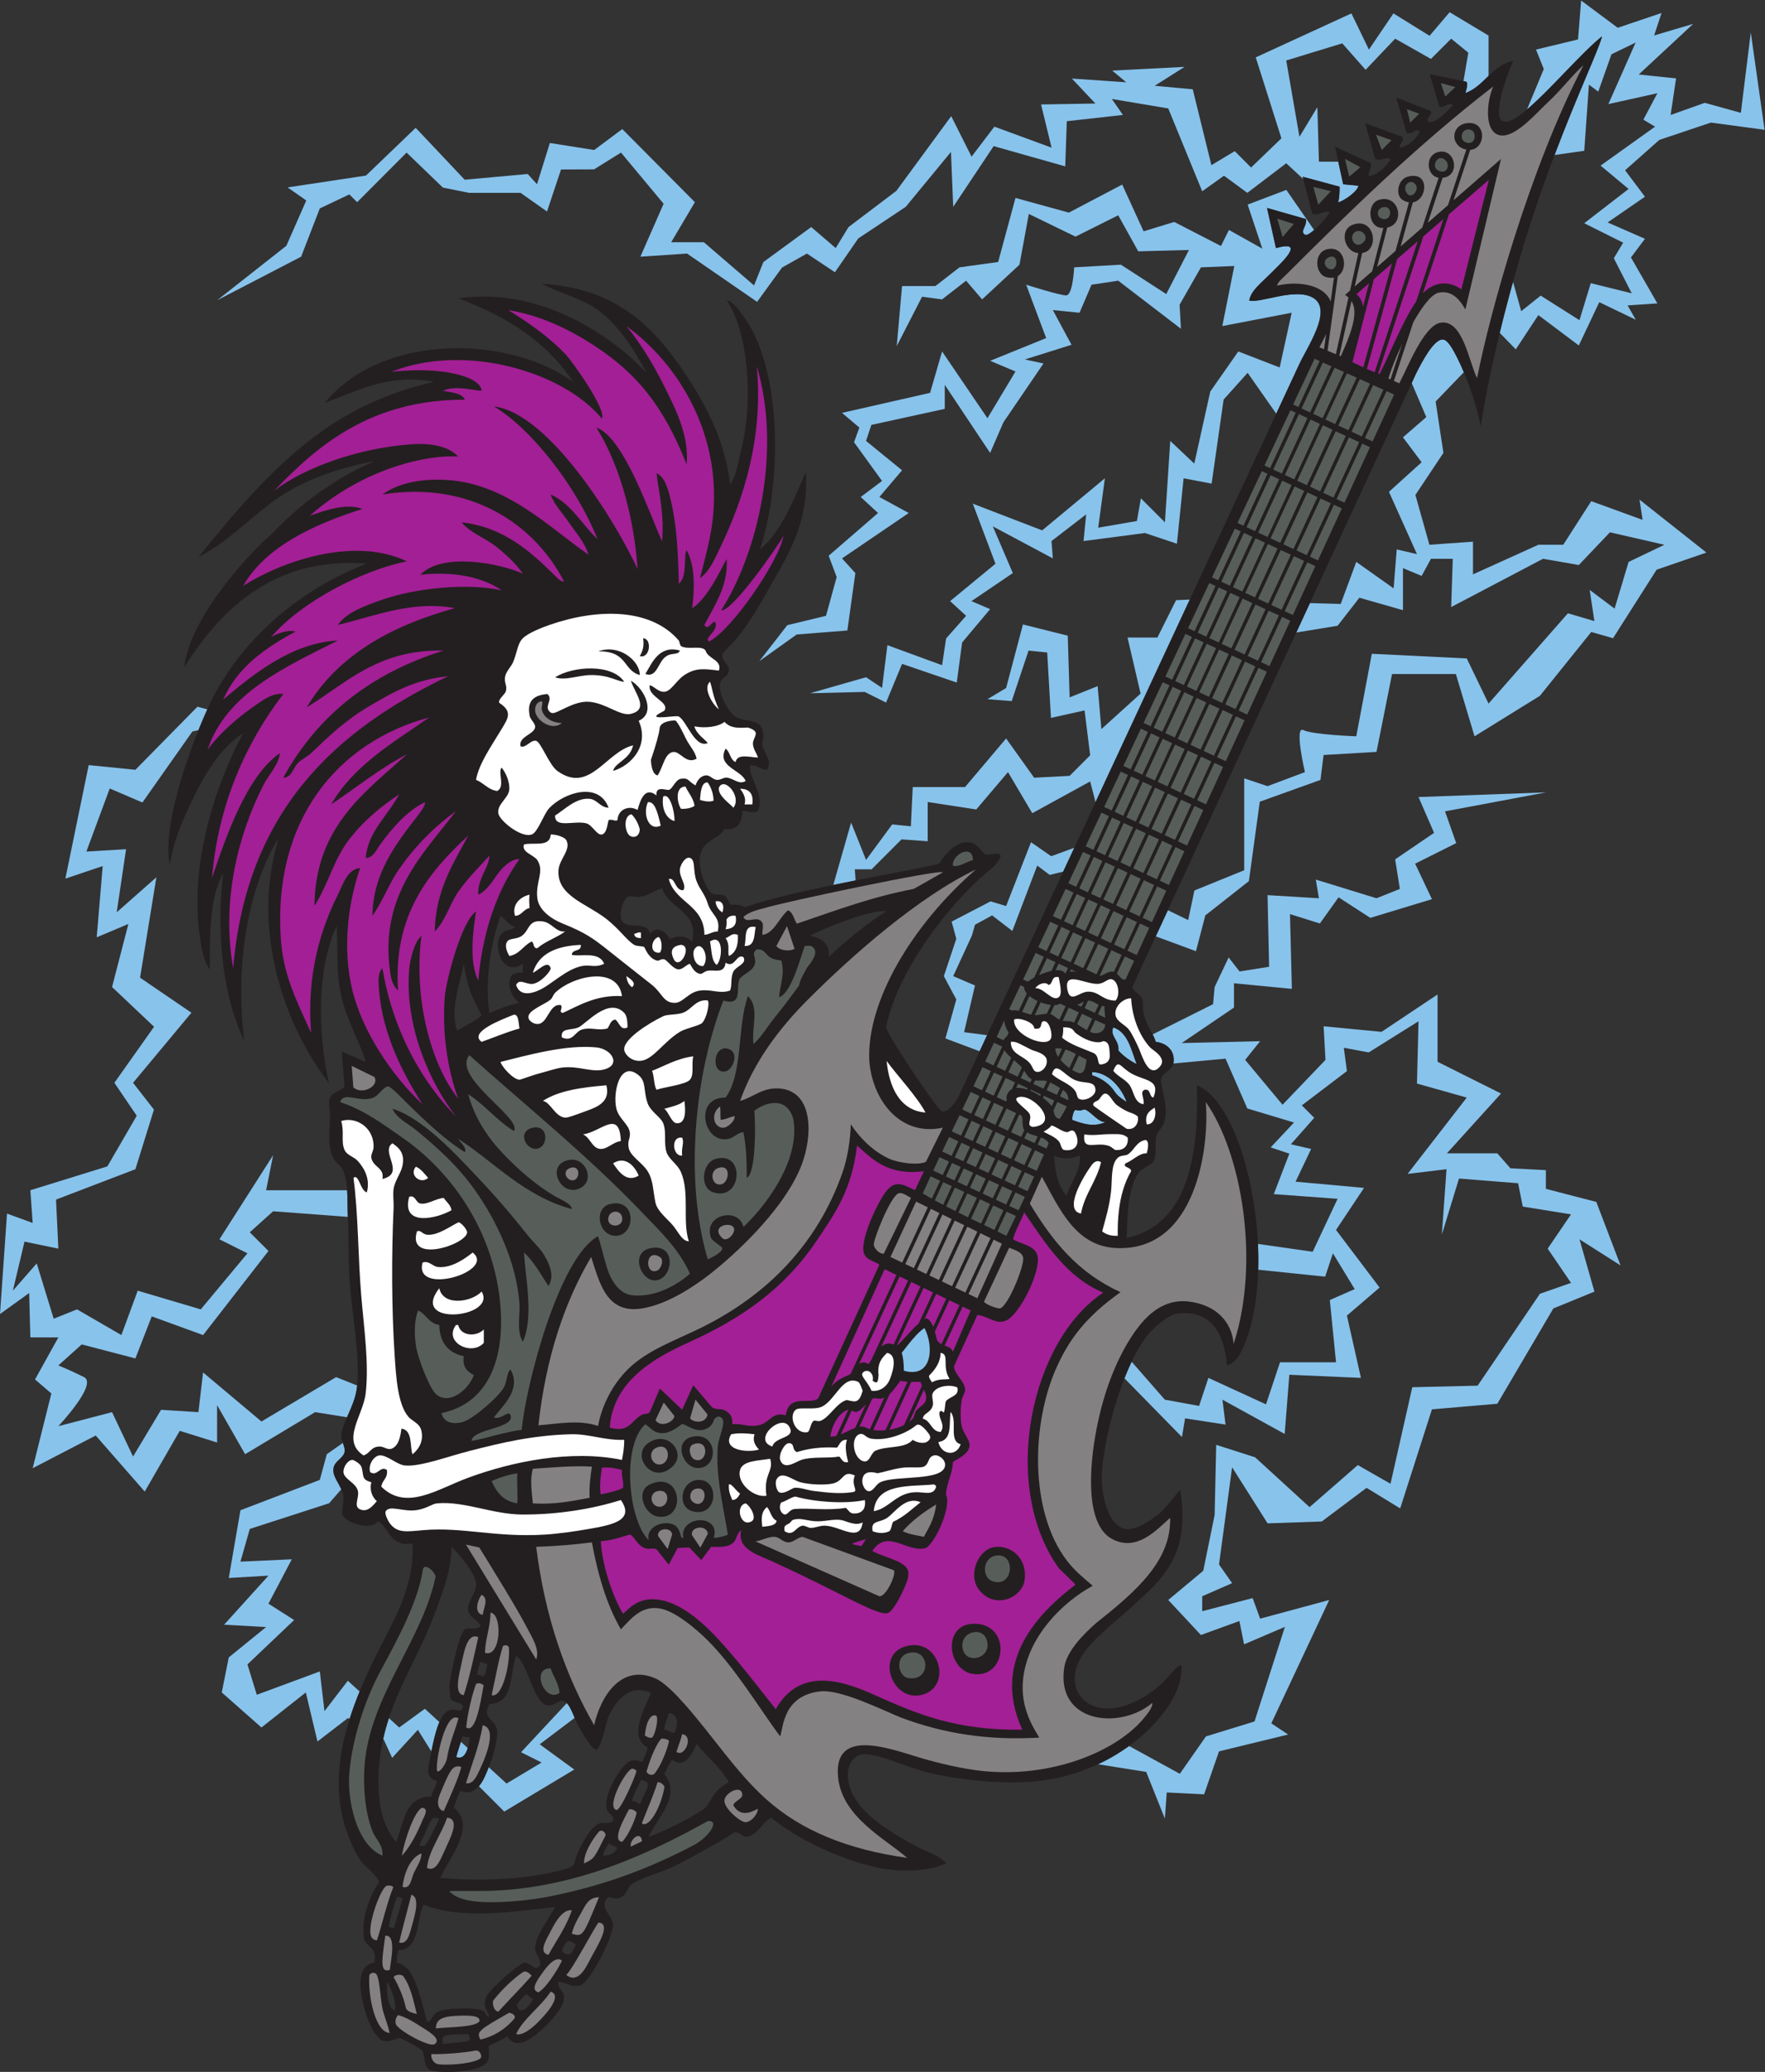 <?xml version="1.0" encoding="UTF-8" standalone="no"?>
<svg
   xmlns:dc="http://purl.org/dc/elements/1.1/"
   xmlns:cc="http://creativecommons.org/ns#"
   xmlns:rdf="http://www.w3.org/1999/02/22-rdf-syntax-ns#"
   xmlns:svg="http://www.w3.org/2000/svg"
   xmlns="http://www.w3.org/2000/svg"
   viewBox="0 0 760.24 891.88"
   height="891.88"
   width="760.24"
   xml:space="preserve"
   id="svg2"
   version="1.1"><rect x="0" y="0" width="760.24" height="891.88" fill="#333333" stroke="none"/><defs
     id="defs6" /><g
     transform="matrix(1.333,0,0,-1.333,0,891.88)"
     id="g10"><g
       transform="scale(0.1)"
       id="g12"><path
         id="path14"
         style="fill:#88c3ec;fill-opacity:1;fill-rule:evenodd;stroke:none"
         d="m 701.5,5721.04 271.547,140.8 60.343,155.89 95.55,45.26 25.14,-25.14 159.75,160.15 117.22,-112.96 85.09,-17.02 h 165.95 l 85.48,-60.34 45.26,135.77 106.77,0.39 87.03,54.16 137.71,-165.18 -75.05,-170.98 150.86,10.06 226.3,-155.88 80.45,110.62 80.46,45.26 90.52,-60.34 75.43,109.19 153.45,102.11 146.11,177.34 7.19,-177.44 130.74,196.12 231.31,-65.38 5.04,145.84 181.37,20.25 -35.9,51.59 182.38,-30.6 109.65,-267.53 70.39,50.29 75.43,-55.32 125.72,95.54 55.14,-51.1 -1.94,7.54 119.11,-32.16 c 0.7,-13.91 -1.14,-41.17 -4.89,-50.64 17.25,3.54 63.77,35.1 65.78,54 l -49.14,4.43 -15.87,72.96 h -62.58 l -5.04,176.01 -57.83,-95.55 -42.74,246.41 181.04,55.31 75.43,-85.49 95.54,100.58 115.65,-65.37 65.37,65.37 55.33,-45.26 -15.66,-91.74 8.2,-1.68 c 7.89,-4.3 1.68,-23.21 -2.09,-37.18 31.64,11.84 52.73,34.25 74.92,55.59 v 130.33 l -125.72,75.43 -64.88,-76.13 -116.78,72.27 -79.16,-116.87 -56.56,116.87 -309.14,-142.01 82.95,-261.39 -98.03,-94.25 -52.78,52.78 -75.41,-45.24 -60.31,245.06 -122.91,11.31 96.51,61.07 -233.74,-12.06 45.24,-37.7 -175.68,12.01 76.15,-80.63 -175.69,-3.02 33.93,-139.49 -184.73,67.86 -73.79,-96.94 -65.7,130.87 -177.19,-241.28 -154.57,-116.87 -41.48,-67.86 -79.17,67.86 -154.58,-113.11 -30.16,-75.4 -162.11,139.49 h -105.56 l 76.55,129.34 -234.62,236.07 -90.76,-67.57 -143.26,22.62 -41.47,-133.12 -30.14,33 -203.6,-18.5 -158.35,167.63 -160.57,-154.24 -253.232,-38.19 60.293,-42.2 L 925.273,5897.05 701.5,5721.04 Z M 3572.19,3067.2 c -39.9,-18.16 -75.61,-4.33 -107.99,7.19 1.13,14.07 4.37,28.28 10.8,32.41 21.95,-7.39 24.2,5.87 35.23,-0.58 21.06,-12.3 40.26,-39.8 61.96,-39.02 z m 68.4,64.8 c -15.1,9.64 -30.22,19.84 -39.65,34.59 -13.38,20.91 -40.3,42.2 -71.96,51.81 0,3.6 0,7.19 0,10.79 52.91,-2.46 93.31,-48.17 111.61,-97.19 z m 32.4,122.39 c -19.36,9.45 -42.5,24.9 -59.14,43.91 3.53,33.22 -29.32,47.69 -16.45,74.9 48.05,-16.75 57.42,-72.16 75.59,-118.81 z m -3003.049,1145.74 -32.027,8.42 -200.418,-203.65 -150.859,15.09 -75.426,-366.59 120.68,40.72 -19.403,-230.14 102.375,43.09 -52.797,-203.67 135.77,-128.23 -128.231,-181.03 72.247,-106.4 -94.864,-163.47 -248.929,-77.1 7.543,-105.61 -82.973,30.18 L 0,2447.38 l 94.277,67.88 3.781,-143.31 h 90.515 l -75.429,-135.77 52.8,-45.26 -60.343,-241.37 203.66,105.59 158.406,-181.02 113.145,196.11 120.687,-37.71 v 120.69 l 90.512,-158.41 226.288,135.77 102.99,-16.47 c 12.4,28.13 27.19,59.75 31.7,92.7 0.44,3.19 0.82,6.44 1.16,9.74 l -67.96,27.18 -241.377,-143.31 -188.575,158.4 -15.086,-128.24 -120.687,7.56 -90.516,-150.86 -67.883,143.3 -173.492,-45.25 c 0,0 128.235,135.77 82.973,158.4 -45.258,22.64 -82.973,37.71 -82.973,37.71 l 75.43,67.89 173.492,-45.25 52.797,135.77 165.945,-60.34 211.207,271.54 -60.343,60.35 75.425,67.89 241.493,-18.12 c -1.35,29.71 -0.67,59.09 -2.37,86.01 H 859.902 l 22.625,113.14 -173.484,-271.55 90.512,-45.26 -150.86,-181.03 -203.66,60.34 -52.801,-143.31 -143.312,82.97 -75.438,-30.18 -54.8,178.6 -77.168,-88.05 37.703,158.38 109.355,-22.63 -7.543,158.4 256.465,98.06 59.945,192.55 -67.492,86.54 188.574,226.29 -165.945,113.14 52.805,324.36 -128.235,-113.15 30.172,203.66 -128.226,-7.54 75.426,203.66 105.601,-45.26 161.672,229.52 19.414,3.96 c 10.027,24.94 19.805,47.71 28.734,67.35 z m 438.099,-2368.91 -52.02,-36.42 -22.63,-82.96 -256.46,-98.07 -37.715,-218.74 128.23,7.54 -143.32,-158.4 135.777,-7.55 -120.687,-98.06 -22.633,-113.14 128.231,-113.15 143.316,113.15 37.711,-158.4 98.07,75.43 6.05,-1.86 c 9.38,29.65 20.23,59 32.06,87.89 l -38.11,34.65 -75.43,-98.05 -15.09,128.23 -203.663,-75.43 -30.172,98.06 150.859,143.31 -82.969,52.8 75.43,143.32 -165.945,-7.54 30.172,105.6 256.458,82.98 39.22,45.09 c -10.55,24.19 -27.86,43.18 -25.39,66.1 2.75,25.49 30.94,32.34 36,53.99 1.93,8.23 -1.77,19 -5.35,29.63 z m 130.38,-954.59 28.8,-62.41 82.98,90.51 43.68,-69.9 c 6.01,30.3 14.02,67.38 25.92,94.85 l -46.98,42.94 -82.96,-60.35 -33.22,30.2 c -6.99,-21.23 -13.16,-43.11 -18.22,-65.84 z m 309.04,-154.083 81.83,-81.824 226.28,135.781 -111.62,81.456 112.96,85.33 c -7.47,18.01 -15.32,37.26 -25.3,47.78 l -148,-158.73 66.37,-33.211 -113.15,-67.891 -57.63,52.696 c -8.31,-20.782 -17.58,-44.961 -31.74,-61.387 z m -36.04,123.353 -22.2,20.29 c -4.94,-15.52 -10.79,-32.37 -15.14,-49.49 20.94,-7.43 31.34,9.07 37.34,29.2 z m 2333.09,3708.71 -44.26,-1.93 -60.35,-120.7 h -96.56 l 42.25,-181.05 -126.74,-114.66 -12.07,138.8 -90.53,-36.21 -6.04,199.16 -144.82,36.2 -54.32,-205.18 -60.35,-36.21 78.46,-6.04 54.3,162.94 60.35,-6.03 12.07,-211.22 108.63,24.14 18.11,-144.84 -66.39,-66.39 -114.67,-6.03 -90.51,126.73 -132.77,-156.91 h -168.98 l -6.04,-126.73 -60.35,6.04 -84.49,-114.67 -48.27,120.7 -57.59,-201.54 c 24.14,5.01 48.32,9.89 72.06,14.61 l -2.41,36.06 h 54.32 l 96.56,96.56 84.49,-6.04 v 126.73 l 156.91,-24.14 102.6,120.7 78.44,-132.76 187.09,102.59 17.32,-66.84 304.55,654.16 z m 401.74,1193.3 -89.69,129.57 -125.04,-47.42 47.43,-142.28 -107.8,60.36 -25.86,-51.74 -150.9,77.61 -99.18,-30.18 -68.98,150.9 -172.44,-90.54 -172.46,47.43 -56.06,-206.96 -125.04,-17.24 -77.59,-60.36 h -107.8 l -17.24,-194.02 81.91,159.53 64.67,-8.62 77.62,60.35 51.74,-60.35 120.72,112.09 30.17,163.84 150.9,-73.3 137.97,68.99 64.67,-116.41 163.85,4.3 -73.3,-142.27 -146.59,94.85 -150.89,-8.62 c 0,0 -4.32,-90.54 -25.88,-90.54 -21.57,0 -129.34,34.49 -129.34,34.49 l 64.67,-172.46 -181.1,-73.3 81.94,-34.48 -90.55,-150.91 -146.6,215.58 -38.79,-133.66 -284.57,-64.68 56.06,-47.42 -17.25,-47.43 90.54,-125.03 -68.98,-51.74 56.04,-51.74 -159.52,-137.96 25.87,-68.99 -34.49,-125.03 -125.04,-30.18 -90.54,-116.41 120.72,86.23 163.84,12.93 25.87,185.4 -43.12,47.43 215.59,146.58 -94.86,51.74 73.29,86.23 -116.41,94.85 17.25,51.74 237.13,51.74 v 77.61 l 146.58,-219.89 43.13,99.17 129.34,189.7 -60.36,12.94 150.9,47.42 -60.35,112.1 86.23,-8.62 38.79,90.54 86.23,12.93 202.64,-155.21 -4.3,77.61 68.99,120.72 107.77,4.31 -38.79,-194.02 224.2,43.12 -38.81,-176.77 -133.65,51.74 -90.55,-129.35 -51.74,-232.82 -77.61,73.29 -17.25,-262.99 -77.6,77.6 -12.93,-73.3 -125.04,-21.55 21.57,159.52 -202.64,-168.15 -224.2,86.23 73.28,-194.01 -146.58,-120.72 51.74,-47.43 -64.67,-73.3 -12.95,-86.23 -176.76,64.68 -17.25,-137.97 -51.74,34.49 -181.08,-51.74 176.77,4.31 68.99,-34.49 51.73,125.03 176.78,-60.36 17.25,129.35 90.52,107.79 -60.35,25.87 133.66,90.54 -64.67,150.89 194.02,-103.46 -4.32,56.04 112.09,86.23 -8.61,-86.23 198.32,25.87 103.48,-34.49 21.56,211.26 90.55,-17.24 38.79,271.62 77.61,86.23 92.41,-132.01 74.66,160.4 c 26.04,55.94 107.17,172.8 46.8,212.4 -56.7,37.19 -173.46,-17.53 -208.79,-7.21 5.94,31.51 35.51,53.77 68.4,86.41 34.92,34.65 118.26,110.74 17.99,82.79 l -28.79,129.6 126,-36 c 2.42,-27.38 -21.04,-37.98 -3.6,-50.39 4.83,-3.44 16.6,3.86 29.65,15.11 z m 483.85,-459.07 -91.15,-94.66 25.13,-165.95 -90.51,-135.77 45.26,-160.92 140.8,10.06 V 4836 l 211.21,95.54 h 80.45 l 90.51,140.8 165.95,-60.34 -10.05,65.38 216.23,-170.98 -160.92,-55.32 -140.8,-221.26 -70.41,20.12 -165.94,-206.17 -211.21,-130.75 -60.33,201.14 h -206.18 l -50.29,-251.43 -170.97,-10.05 -10.06,-80.47 -196.12,-70.39 -35.19,-256.47 -140.8,-110.63 -30.18,-115.66 -129.9,48.01 39.04,84.36 65.71,-31.79 20.11,95.54 160.92,65.37 v 296.7 l 75.43,-25.15 120.68,45.26 c 0,0 -35.19,150.86 -5.02,135.77 30.18,-15.08 170.98,-20.11 170.98,-20.11 l 50.29,266.52 306.74,-15.09 70.41,-145.82 256.45,291.65 85.49,-25.14 -15.08,100.57 80.45,-60.34 45.27,150.86 115.64,55.31 -175.99,40.23 -100.57,-105.6 -115.66,20.12 -296.7,-155.9 5.04,155.9 h -70.41 l -30.16,-55.32 -60.35,25.14 v -135.77 l -140.8,40.23 -70.41,-90.52 -133.46,-21.88 43.99,95.05 99.53,-2.77 50.29,135.78 120.68,-85.49 10.06,125.72 65.37,-15.09 -90.5,201.15 105.6,95.54 -60.35,80.46 75.43,65.37 -47.19,110.08 15.02,32.42 c 15.65,30.44 55.96,110.81 86.39,108 16.05,-1.47 33.57,-35.37 43.2,-54 8.13,-15.72 16.19,-33.18 23.91,-51.55 z m 203.98,848.24 54.36,130.72 -25.16,62.86 135.78,32.68 10.06,125.72 118.17,-88 141.6,47.76 -23.91,-72.54 126.21,37.35 -176.01,-163.43 120.68,-12.57 -17.6,-118.18 110.35,39.28 116.57,-32.35 32.07,259.59 44.59,-314.29 -173.46,23.25 -166.66,-55.93 -110.53,-98.08 64.1,-85.47 -120.68,-82.97 120.68,-52.8 -45.25,-60.35 85.49,-148.35 -96.27,-6.49 26.35,-46.23 -117.93,56.68 -66.1,-139.73 -130.74,98.06 -72.93,-110.63 -51.97,53.38 c 13.2,54.32 27.63,109.57 43.02,164.79 l 26.55,-94.97 62.87,50.29 125.33,-79.3 36.54,119.53 132.31,-32.69 -57.83,113.15 30.17,50.29 -125.72,62.85 143.3,110.64 -90.51,75.42 176.02,125.72 -37.72,22.63 45.26,85.48 -158.4,-35.2 87.99,198.64 -77.93,-37.72 -42.76,-120.69 -30.17,22.64 -15.08,-213.73 -95.98,-13.51 c 75.86,200 143.83,343 153.5,383.22 -65.68,-52.37 -168.18,-173.49 -242.62,-236.42 z m 61.9,-2205.09 -412.35,-15.09 50.28,-115.66 -125.71,-85.49 15.08,-95.54 -75.43,-30.17 -196.11,60.34 10.06,-60.34 -165.96,10.05 5.04,-231.32 -95.55,-15.08 -35.19,45.26 -45.28,-95.55 -5.02,-55.31 -195.29,-97.64 c 4.59,-8.84 8.22,-16.81 9.65,-24.06 38.34,-4.32 63.42,-30.67 57.6,-68.39 -0.1,-0.55 -0.2,-1.07 -0.32,-1.59 l 168.6,15.68 70.39,-160.92 150.86,-45.26 -75.43,-80.46 60.35,-20.12 -50.29,-130.74 206.17,-15.09 -80.45,-170.96 -176.89,25.26 c 1.3,-27.98 1.6,-55.87 0.82,-83.35 l 216.3,-22.38 25.14,75.43 70.39,-115.66 -80.45,-35.2 20.12,-201.15 h -181.04 l -45.25,-135.77 -186.07,85.49 -30.16,-90.52 -110.64,20.12 -107.35,122.69 c -8.12,-17.02 -15.88,-35.02 -23.22,-53.69 l 185.9,-189.69 10.04,60.35 130.76,-20.12 -10.06,80.46 201.13,-110.63 15.1,191.09 231.31,-10.06 -45.26,201.14 105.61,90.52 -140.8,186.06 90.51,135.78 -221.25,20.11 50.27,105.6 -65.37,15.09 75.43,85.49 -40.22,40.22 145.82,110.64 -10.05,75.43 80.46,-15.09 160.92,100.57 -5.04,-201.14 160.92,-45.26 -191.09,-246.41 125.72,15.09 -15.08,-211.2 55.32,181.03 191.07,-15.09 15.1,-75.43 155.88,-25.14 -75.43,-110.63 75.43,-110.63 -100.57,-35.21 -201.15,-296.69 -211.19,-5.02 -70.41,-311.78 -105.61,60.35 -155.88,-135.78 -176.01,160.92 -125.71,40.23 -5.04,-226.29 -36.83,-180.49 -113.11,-94.24 105.57,-113.11 124.41,45.24 15.08,-75.4 131.95,56.56 -98.22,-305.55 -156.89,-48.27 -84.5,-120.707 -163.94,89.777 c -30.33,-21.97 -63.97,-41.96 -100.43,-58.965 l 155.74,-24.777 60.35,-150.867 6.04,84.484 120.7,-6.039 48.26,138.804 223.3,54.32 -54.31,36.21 187.09,398.3 -223.3,-60.34 -24.14,66.38 -162.93,-42.25 v 48.28 l 96.54,42.25 -42.25,60.35 42.25,313.82 114.67,-181.05 175.02,6.03 144.84,108.63 108.61,-66.38 102.6,319.85 211.23,18.1 181.06,307.79 132.75,54.32 -48.26,168.97 132.75,-84.48 -78.45,205.18 -162.93,42.25 v 60.35 l -114.67,6.03 -42.25,48.28 h -162.95 l 175.02,193.12 -205.19,102.59 v 217.26 l -181.04,-120.7 -187.09,18.11 6.04,-108.64 -138.81,-144.83 -120.7,144.83 48.28,60.36 -253.46,-6.04 168.96,114.67 v 78.45 l 187.09,-18.1 -6.03,241.4 96.56,-30.18 60.35,84.49 102.6,-66.38 199.14,60.35 -54.32,114.66 132.78,66.38 -36.21,102.6 326.7,61.26 z m -1524.59,-178.85 -74.53,-27.33 -65.38,45.26 -80.44,-206.18 -50.3,15.09 -125.72,-65.37 15.1,-55.32 -40.24,-120.69 40.24,-75.43 -35.22,-125.71 110.57,-41.46 24.14,51.88 -74.36,9.69 35.2,150.86 -70.39,30.17 60.33,130.75 10.06,35.2 55.31,30.17 65.39,-50.29 80.45,211.21 40.24,-30.17 43.69,10.62 35.86,77.05 v 0" /><path
         id="path16"
         style="fill:#231f20;fill-opacity:1;fill-rule:evenodd;stroke:none"
         d="m 5176.7,6573.5 c -13.77,-57.27 -145.78,-323 -250.41,-664.99 -62.5,-204.27 -114.79,-419.77 -141.6,-594.92 -12.4,66.8 -44.81,161.68 -78.5,226.8 -9.63,18.63 -27.15,52.53 -43.2,54 -30.43,2.81 -70.74,-77.56 -86.39,-108 L 3658.59,3502.8 c 1.9,-12.04 26.8,-22.57 32.41,-39.6 4.06,-12.34 0.74,-30.34 3.59,-43.2 9.14,-41.25 35.16,-70.94 39.61,-93.61 38.34,-4.32 63.42,-30.67 57.6,-68.39 -3.52,-22.73 -35.76,-32.55 -39.61,-50.4 -3.93,-18.26 18.67,-76.89 14.41,-115.21 -1.15,-10.24 -3.26,-23.27 -7.21,-32.39 -4.59,-10.62 -19.27,-25.21 -22.26,-36.01 -7.64,-27.63 3.91,-57.46 -10.14,-82.8 -9.14,-16.48 -36.52,-22.09 -46.79,-35.99 -35.94,-48.6 -36.98,-136.74 -39.61,-212.41 201.03,44.85 232.89,270.8 226.81,493.21 162.07,-62.28 266.29,-591.7 147.54,-851.48 -8.61,-18.83 -22.99,-46.47 -50.45,-52.17 -8.73,103.55 -51.93,182.7 -165.51,165.65 -23.1,-4.62 -70.89,-42.36 -93.59,-72 -74.04,-96.78 -132.25,-298.71 -144,-428.4 -6.96,-76.86 17.65,-189.21 79.2,-194.41 32.73,-2.76 74.66,26.32 97.2,43.2 28.48,21.34 54.65,61.17 75.61,82.81 31.15,-182.88 -36.49,-272.38 -134.45,-356.65 -62.97,-62.97 -160.51,-127.25 -193.15,-197.76 -39.55,-85.37 15.84,-155.17 100.8,-151.2 60.16,2.82 131.25,44.03 172.79,86.41 20.49,20.89 43.64,52.57 57.6,53.99 4.53,-43.03 -14.61,-91.59 -39.59,-129.6 -79.76,-121.28 -250.43,-238.952 -464.41,-248.394 -100.63,-4.445 -212.93,7.606 -306,28.797 -77.91,17.746 -152.03,58.807 -212.39,61.207 -33.74,1.33 -60.94,-33.023 -54,-82.809 13.97,-100.371 134.07,-166.66 215.98,-212.398 36.35,-20.285 77.54,-29.887 100.82,-57.602 -62.26,-29.07 -166.17,-27.351 -234.01,-10.8 -124.64,30.429 -252.11,93.293 -331.2,158.402 -25.52,-9.465 -44.67,-58.176 -79.2,-61.195 -14.08,-1.239 -22.46,14.972 -39.6,14.394 -48.62,-33.152 -171.53,-98.847 -190.8,-107.996 -54.11,-25.683 -117.45,-39.816 -147.59,-64.805 -10.45,-17.734 -19.05,-53.691 -68.41,-35.996 -34.87,-30.605 10.76,-58.359 14.35,-88.273 3.92,-32.52 -73.37,-189.793 -107.95,-198.004 -25.95,-6.164 -42.36,9.773 -68.39,12.672 -6.34,-22.227 17.01,-25.625 17.99,-50.399 1.23,-30.761 -43.23,-79.375 -75.6,-108 -31.11,-27.507 -81.42,-64.363 -108,-17.996 -18.95,-13.789 -45.88,-23.215 -60.48,-31.711 C 1580,69.188 1583.04,45.793 1574.2,32.391 1558.84,9.141 1501.82,1.434 1462.59,0 c -13.7,-0.508 -65.07,-0.441 -75.6,7.195 -16.54,11.184 -14.47,44.035 -21.6,61.203 -9.71,8.914 -51.48,31.484 -68.34,39.602 -23.62,3.082 -39.53,-18.324 -68.46,-3.605 -0.84,0.429 -21.07,24.257 -25.2,32.402 -28.85,56.961 -73.23,206.453 6.16,215.996 9.77,50.633 -22.77,48.398 -32.4,74.336 -16.7,80.691 37.2,173.672 47.85,184.863 -1.98,21.278 -49.8,53.281 -61.21,72 -141.18,231.653 -39.52,483.948 68.4,694.808 50.48,98.61 106.21,196.79 100.8,327.59 -73.56,-12.37 -73.63,48.77 -111.6,72.01 -18.81,-31.48 -104.6,-6.56 -115.19,21.6 -2.59,6.88 5.29,45.36 3.6,57.6 -5.12,36.85 -35.64,60.07 -32.41,90 2.75,25.49 30.94,32.34 36,53.99 3.5,14.95 -11.51,38.16 -10.8,54 1.73,38 42.36,92.5 50.4,151.21 11.78,85.99 -11.54,213.59 -21.6,327.59 -7,79.34 -3.66,154.26 -7.19,223.21 -3.06,59.49 2.79,118.01 -18,158.4 -5.65,10.95 -18.77,18.52 -25.2,28.79 -23.59,37.66 -16.61,86.48 -14.41,136.8 1.05,23.92 -7.91,46.45 0,64.8 8.05,18.66 42.34,24.53 46.8,36 l -9.18,112.72 77.58,-33.51 c -19.65,67.04 -66.38,142.27 -82.8,230.4 -12.26,65.82 -7.45,137.57 -10.8,208.8 -65.01,-137.73 -61.86,-343.12 -25.2,-507.61 -138.752,177.85 -256.127,491.15 -161.994,792.01 -95.566,-150.96 -143.902,-404.4 -111.598,-655.21 -70.043,142.3 -91.539,352.55 -68.402,540.01 -43.43,-74.18 -43.07,-192.13 -43.203,-309.61 -21.008,26.43 -27.563,73.62 -32.398,108.01 -33.543,238.44 53.371,493.51 140.402,655.19 -74.766,-49.12 -126.77,-134.44 -172.805,-234 -29.359,-63.5 -50.762,-113.35 -64.801,-190.8 -28.171,147.69 94.469,453.54 144,547.21 101.051,191.06 283.789,345.02 493.199,424.8 C 882.496,4893.99 712.809,4720.72 595,4536 c 20.117,168.24 222.875,380.4 280.797,428.39 95.57,100.69 203.553,179.99 334.803,237.61 -126.11,-24.85 -229.616,-61.96 -316.807,-122.41 -86.316,-59.84 -156.16,-139.36 -252,-187.19 249.223,310.6 436.547,490.87 759.597,565.2 -142.16,29.31 -252.95,-31.74 -352.8,-68.41 190.6,230.71 598.71,217.06 802.95,68.41 -86.26,130.93 -213.09,210.65 -370.94,270 293.58,41.43 532.4,-156.64 608.39,-241.21 -43.31,81.16 -99.55,170.16 -176.4,216.01 -46.67,27.84 -121.36,49.27 -161.99,71.99 258.11,-14.7 380.31,-157.14 489.6,-331.2 59.55,-94.85 106.69,-202.76 118.79,-316.8 21.32,27.9 25.25,70.12 36.01,111.61 38.12,147.06 25.61,379.84 -46.81,482.39 19.33,-0.22 44.25,-36.46 61.21,-61.2 116.79,-170.34 117.74,-525.71 46.8,-741.59 65.93,51.67 107.83,158.56 147.59,248.4 9.45,-132.28 -35.99,-231.41 -93.59,-331.21 -38.38,-66.46 -75.53,-137.23 -126,-201.59 -13.41,-17.1 -49.41,-48.74 -50.41,-57.61 -1.84,-16.53 22.63,-33.58 21.6,-46.8 -2.15,-27.7 -25.26,-23.53 -28.8,-46.79 -5.48,-36.06 30.82,-97.27 54.01,-108.01 41.11,-19.04 80.37,0.36 86.39,-57.6 1.04,-9.93 -6.13,-20.33 -3.6,-32.4 5.48,-26.14 33.86,-48.46 14.4,-79.2 -21.38,1.42 -30.49,15.11 -54,14.4 -3.3,-46.63 47.96,-91.44 25.21,-147.59 -16.16,-8.62 -30.7,1.72 -50.41,0 0.22,-26.71 -10.82,-66.58 -57.59,-57.61 -23.77,-38.73 -71.1,-34.03 -79.21,-90 -5.81,-40.14 19.69,-107.06 39.6,-118.79 10.64,-6.27 28.71,-0.29 39.61,-7.2 10.59,-6.73 13.54,-25.67 21.59,-28.81 23.14,0.86 31.47,-1.7 44.98,-8.09 145.74,54.77 587.92,127.04 626.96,140.79 17.87,25.75 51.41,74.57 98.46,68.74 22.95,-2.84 39.65,-29.22 50.41,-39.43 21.15,-2.75 38.08,10.1 50.39,-3.6 -8.61,-28.5 -32.93,-43.12 -53.83,-61.21 -104.43,-90.34 -278.05,-301.58 -316.97,-493.19 5.03,-26.52 163.69,-262.52 180.35,-271.73 27.73,-3.3 53.12,46.15 60.86,62.92 L 4198.59,5515.2 c 26.04,55.94 107.17,172.8 46.8,212.4 -56.7,37.19 -173.46,-17.53 -208.79,-7.21 5.94,31.51 35.51,53.77 68.4,86.41 34.92,34.65 118.26,110.74 17.99,82.79 l -28.79,129.6 126,-36 c 2.42,-27.38 -21.04,-37.98 -3.6,-50.39 13.2,-9.42 78.6,61.75 79.2,73.63 -19.61,5.29 -34.67,-13.21 -55.43,-6.55 l -30.98,120.12 119.11,-32.16 c 0.7,-13.91 -1.14,-41.17 -4.89,-50.64 17.25,3.54 63.77,35.1 65.78,54 l -49.14,4.43 -26.46,121.57 116.21,-53.45 c 1.37,-15.76 -7.7,-26.27 -8.2,-40.16 28.79,-0.76 56.52,29.56 71.99,54.01 -20.68,8.95 -31,-10.82 -50.24,0.55 l -32.55,114.65 118.79,-43.21 c 11.77,-14.39 -9.2,-20.1 -7.19,-36 27.52,4.5 53.63,28.96 64.8,50.4 -11.79,19.47 -26.31,-15.35 -43.2,0 l -32.4,111.6 111.6,-43.19 c 5.37,-19.26 -20.04,-20.55 -7.21,-36.01 31.47,-1.07 56.17,34.75 79.2,54 -16.15,15.4 -31.64,-14.84 -45.55,-1.23 l -30.05,102.04 117.3,-24.02 c 7.89,-4.3 1.68,-23.21 -2.09,-37.18 62.85,23.54 84.08,88.71 154.79,104.39 -17.82,-39.12 -63.85,-164.17 -39.59,-190.8 42.73,-46.91 226.91,190.52 326.5,269.91 z M 1860.94,411.543 c -12.27,-25.898 -16.69,-33.008 -26.02,-31.961 -9.32,1.043 -22.3,7.781 -18.1,16.188 13.32,26.632 15.82,34.531 44.12,15.773 z M 1617.39,3733.2 c 16.44,-11.17 25.65,-29.56 46.81,-36 -15.65,-14.62 -25.13,-5.52 -39.6,-18.01 -38.23,-32.98 -3.29,-148.03 64.8,-100.79 0,-9.61 0,-19.2 0,-28.81 -14.48,2.48 -20.56,-3.45 -32.41,-3.59 -25.37,-31.73 -2.38,-78.7 21.6,-93.6 -35.86,-7.34 -65.53,-19.61 -97.2,-32.4 -17.23,110.72 8.51,236.5 36,313.2 z m -118.8,-154.8 c 3.97,-29.36 6.72,-39.02 14.4,-68.4 9.45,-36.11 31.52,-75.89 43.21,-97.2 -11.98,-15.32 -53.95,-34.28 -79.21,-50.4 -23.84,70.04 9.43,149.37 21.6,216 z m 738,71.99 c -18.71,17.45 -45.79,22.2 -71.99,7.21 -10.93,23.47 -41.7,45.76 -64.8,17.99 -7.25,47.02 -83.94,5.64 -93.6,50.41 -3.7,17.13 5.4,57.65 21.59,68.39 8.69,5.77 23.35,-1.59 36,0 28.78,3.63 49.32,18.11 75.61,28.81 19.88,-67.79 119.8,-74.49 97.19,-172.81 z m 440.8,-50.39 c 7.24,38.59 -22.17,63.56 -59.2,68.4 21.59,15.61 197.42,88.3 244.8,79.2 -57.07,-36.54 -125.32,-89.69 -185.6,-147.6 z m 894.8,-532.8 c -39.9,-18.16 -75.61,-4.33 -107.99,7.19 1.13,14.07 4.37,28.28 10.8,32.41 21.95,-7.39 24.2,5.87 35.23,-0.58 21.06,-12.3 40.26,-39.8 61.96,-39.02 z m 68.4,64.8 c -15.1,9.64 -30.22,19.84 -39.65,34.59 -13.38,20.91 -40.3,42.2 -71.96,51.81 0,3.6 0,7.19 0,10.79 52.91,-2.46 93.31,-48.17 111.61,-97.19 z m 32.4,122.39 c -19.36,9.45 -42.5,24.9 -59.14,43.91 3.53,33.22 -29.32,47.69 -16.45,74.9 48.05,-16.75 57.42,-72.16 75.59,-118.81 z M 3406.6,2959.2 c 25.57,-13.69 56.37,-10.37 82.79,0 4.44,-47.87 -30.29,-87.15 -43.2,-129.6 -26.25,30.13 -37.77,75.02 -39.59,129.6 z M 1458.99,1695.59 c 18.12,-16.58 76.85,-82.66 79.2,-118.79 2.05,-31.39 -29.73,-57.48 -25.2,-86.4 3.99,-25.46 34.2,-31.61 39.6,-50.4 -13.36,-15 -38.09,-3.26 -50.4,-10.8 -19.28,-11.82 -48.74,-156.38 -50.4,-187.21 -0.07,-1.34 3.63,-36.04 3.6,-35.99 8.68,-15.96 44.12,-10.87 39.61,-28.8 -5.34,-21.2 -23.56,-0.05 -46.81,-10.81 -33.15,-15.33 -48.44,-101.87 -58.15,-151.19 -6.35,-32.2 -17.16,-66.282 22.15,-75.602 -3.56,-19.239 -15.75,-29.844 -17.99,-50.399 -87.8,0.184 -88.6,-84.531 -114.24,-146.484 -55.55,63.203 -61.33,159.699 -54.96,243.68 15.33,202.055 121.21,329.155 183.59,504.005 23.05,64.55 48.99,126.35 50.4,205.19 z m 208.8,-352.8 c 35.24,-16.4 55.24,-146.43 97.21,-158.4 22.14,-6.3 41.9,16.75 53.99,14.41 23.14,-4.5 35.6,-56.49 50.41,-82.8 9.67,-17.2 44.39,-77.75 57.59,-75.6 15.44,2.5 32.69,93.53 39.6,108 23.7,49.63 65.68,106.67 136.8,75.59 -18.23,-47.5 -76.04,-141.72 -10.8,-176.39 -4.09,-17.51 -10.33,-32.87 -17.99,-46.8 -12.2,5.48 -29.08,9.2 -41.92,1.39 -30.98,-18.85 -81.14,-106.545 -73.28,-148.999 4.29,-23.191 25.99,-21.023 21.6,-43.191 -10.65,-9.941 -33.49,-3.691 -43.21,-7.207 -30.13,-10.91 -56.09,-63.801 -71.99,-97.199 -5.5,-11.531 -8.81,-34.414 -14.41,-39.598 -9.98,-9.246 -52.97,-18.183 -68.4,-21.601 -110.31,-24.465 -240.68,-27.864 -360,-18 27.19,62.941 119.58,168.976 43.21,226.796 6.52,18.684 12.51,37.891 21.59,54.004 57.09,-19.968 76.69,40.539 93.6,82.188 12.89,31.747 28.53,88.337 24.59,114.607 -5.58,37.31 -51.31,35.97 -24.59,84.01 82.2,2.09 63.95,98.7 86.4,154.79 z M 1368.99,540 c 122.28,-49.207 290.32,-22.617 424.8,-7.207 -17.38,-33.332 -65.54,-97.129 -64.8,-133.195 0.33,-20.594 29.05,-47.305 10.81,-61.2 -13.99,-10.656 -27.39,16.68 -46.81,14.395 -18.93,-6.934 -81.69,-60.527 -108.41,-91.555 -30.6,-35.527 -16.04,-53.496 -3.19,-81.988 -14.75,-1.371 -8.59,12.215 -21.59,18.75 -20.03,10.055 -112.44,10.105 -144,-3.605 -22.08,-9.59 -18.77,-31.7 -36,-32.403 -9.66,35.223 -17.91,74.981 -33.18,115.371 -14.72,38.907 -29.98,66.961 -64.03,75.43 -1.77,16.172 1.83,26.98 3.61,39.598 73.03,3.769 57.21,96.386 82.79,147.609 z M 2251,1058.4 c 34.35,-41.25 76.13,-75.068 104.39,-122.404 -61.01,-33.164 -55.72,-70.039 -84.19,-89.207 -48.02,-31.184 -125.38,-70.805 -175,-87.191 23.24,54.707 108.66,133.957 50.39,201.593 7.19,16.817 14.96,33.047 25.2,46.809 42.52,-31.086 64.42,21.32 79.21,50.4 z M 2071,943.191 c 40.34,-6.855 18.07,-27.343 -3.61,-79.199 -9.13,6.446 -15.16,11.711 -25.2,10.801 6.79,28.215 20.1,44.707 28.81,68.398 z M 1966.59,738 c 7.44,-6.965 20.03,-8.781 28.8,-14.406 -8.71,-15.285 -22.15,-25.852 -46.8,-25.196 1.98,17.215 11.84,26.563 18,39.602 z M 2161,1159.2 c 33.77,-3.89 30.16,-40.24 17.99,-64.81 -12.47,1.93 -19.17,9.63 -32.4,10.81 0.27,22.52 11.2,34.4 14.41,54 z m -608.41,165.59 c 6.73,-2.87 13.19,-6.01 21.61,-7.19 -2.34,-14.47 -3.89,-29.72 -10.81,-39.6 -8.48,-0.09 -10.6,6.2 -21.6,3.59 2.17,18.86 6.62,29.39 10.8,43.2 z m -58.16,-241.2 c 9.73,-2.17 16.72,-3.39 24.17,-3.18 -4.68,-27.67 -11.51,-75.43 -44.52,-63.71 6.04,23.75 14.97,47 20.35,66.89 z m -74.96,-266.481 c -42.58,-85.195 -41.11,-92.414 -64.87,-86.316 41.88,85.906 35.86,97.105 64.87,86.316 z M 1282.59,565.195 c 8.45,0.731 18.17,-3.703 17.35,-7.218 -5.89,-25.352 -23.03,-76.719 -26.83,-93.368 -9.05,2.286 -17.83,0.254 -16.12,8.836 5.22,26.231 18.03,74.075 25.6,91.75 z M 1251.3,291.59 c 12.98,-24.11 31.61,-68.828 24.09,-93.59 -28.89,11.902 -25.7,87.887 -24.09,93.59 z m 261.69,-169.199 c 14.39,-30.078 1.44,-22 -82.79,-32.391 -2.63,33.66 3.97,29.336 82.79,32.391 z m 187.21,129.601 c 6.65,-4.113 12.12,-13.566 23.12,-16.965 -11.11,-19.98 -42.79,-58.855 -53.97,-18.015 9.83,13.156 20.38,25.242 30.85,34.98 v 0" /><path
         id="path18"
         style="fill:#848182;fill-opacity:1;fill-rule:evenodd;stroke:none"
         d="m 1748.32,4426.16 c 9.2,0.77 0.2,-18.07 2.28,-26.97 6.03,-25.81 32.79,-42.66 64.79,-43.19 -30.9,-27.58 -86.37,9.21 -86.34,41.71 0.01,9.95 3.02,24.81 19.27,28.45 v 0" /><path
         id="path20"
         style="fill:#575e5a;fill-opacity:1;fill-rule:evenodd;stroke:none"
         d="m 3143.79,3913.2 c -21.23,-4.63 -44.69,-24.01 -64.81,-18 -4,35.3 64.11,72.59 64.81,18 v 0" /><path
         id="path22"
         style="fill:#848182;fill-opacity:1;fill-rule:evenodd;stroke:none"
         d="m 2542.96,3700.05 24.44,-73.07 c -13.91,-9.51 -49.15,-6.06 -58.62,8.98 l 34.18,64.09 v 0" /><path
         id="path24"
         style="fill:#575e5a;fill-opacity:1;fill-rule:evenodd;stroke:none"
         d="m 2622.36,3634.96 c 24.3,-13.9 7.2,-42.24 -13.36,-67.36 -12.19,-21.53 -24.31,-41.38 -26.81,-59.05 -22.67,-31.13 -51.67,-70.17 -75.6,-99.36 -25.85,-31.52 -44.48,-65.23 -71.99,-90 -6.17,58.44 20.44,118.14 -18.01,154.8 -34.87,-98.32 -15.42,-250.97 -71.99,-327.6 -99.74,2.36 -75.1,-139.5 0.12,-134.59 27.53,1.79 36.2,21.6 57.47,22.99 8.9,-43.9 10.84,-94.76 10.8,-147.59 31.64,13.55 28.17,193.45 24.16,216.35 42.77,32.41 105.96,43.72 126.02,-25.55 25.34,-138.88 -98.33,-291.2 -160.98,-349.2 -14.38,65.79 -132.72,40.37 -104.4,-36.01 3.16,-8.51 35.5,-28 36,-32.39 1.61,-14.04 -39.22,-33.56 -46.8,-36.01 -78.12,264.22 -39.25,605.68 50.4,835.2 62.85,-17.58 41.39,36.54 50.4,64.8 5.88,18.42 41.67,26.86 50.4,50.4 8.66,23.34 -13.43,34.1 7.2,50.41 38.53,0.12 20.84,-32.04 79.21,-36.01 12.31,-44.04 -3.19,-72.82 -7.21,-118.8 35.54,11.62 61.49,100.43 82.81,165.61 6,0 16.95,1.93 22.16,-1.04 z M 2342.74,3230.7 c 25.57,3.89 44.84,56.6 16.5,70.49 -53.03,25.99 -65.53,-77.96 -16.5,-70.49 z M 2305,2840.4 c 93.36,-30.19 104.34,135.23 7.19,108 -43.42,-12.17 -53.23,-93.12 -7.19,-108 v 0" /><path
         id="path26"
         style="fill:#848182;fill-opacity:1;fill-rule:evenodd;stroke:none"
         d="m 1136.55,3248.61 73.3,-35.81 c 16.79,-28.94 -38.82,-59.42 -68.14,-33.39 l -5.16,69.2 v 0" /><path
         id="path28"
         style="fill:#ffffff;fill-opacity:1;fill-rule:evenodd;stroke:none"
         d="m 1235.8,2883.59 c 76.82,18.16 -8.58,88.35 32.39,115.21 24.27,-16.51 39.79,-34.3 32.41,-72 -4.89,-24.91 -25.03,-48.63 -28.81,-75.61 -2.7,-19.3 0.92,-41.09 0,-61.19 -6.75,-148.7 -6.61,-326.38 3.6,-478.81 4.77,-71.09 10.13,-153.61 43.2,-194.39 12.54,-15.45 37.75,-21.37 43.2,-46.8 6.2,-28.9 -3.7,-54.55 -28.8,-75.61 -8.92,21.5 1.38,79.36 -36,82.81 -2.58,-23.22 -8.76,-57.02 -32.39,-64.81 -13.64,-4.48 -24.84,8.18 -39.6,7.21 -28.01,-1.86 -28.66,-21.92 -50.4,-28.8 -73.88,48.91 -1.02,128.13 7.19,201.59 10.76,96.09 -5.25,204.94 -14.4,313.2 -11.09,131.35 -9.22,261.23 -25.2,381.61 17.11,15.17 22.14,-42.13 43.2,-46.8 10.46,38.76 -4.04,73.06 -28.8,100.79 -13.25,14.85 -35.39,18.49 -43.2,36.01 -12.34,27.72 -0.02,56.77 -10.8,93.6 49.42,15.38 107.8,-22.67 104.4,-86.41 -0.54,-10.18 -9.04,-22.65 -7.19,-32.4 5.84,-31.03 43.01,-31.6 36,-68.4 v 0" /><path
         id="path30"
         style="fill:#575e5a;fill-opacity:1;fill-rule:evenodd;stroke:none"
         d="m 1351,2458.8 c 26.65,-11.75 34.79,-42.01 68.4,-46.81 1.48,-58.51 29.93,-90.07 79.19,-100.8 -5.22,-36.42 12.39,-50.01 32.41,-61.19 -16.48,-46.45 -79.03,-98.83 -122.41,-61.2 -19,16.48 -59.13,115.05 -64.8,158.4 -5.47,41.83 -4.63,80.91 7.21,111.6 v 0" /><path
         id="path32"
         style="fill:#88c3ec;fill-opacity:1;fill-rule:evenodd;stroke:none"
         d="m 2987.21,2402.27 c 31.7,-61.16 24.9,-164.14 -66.62,-137.88 -0.12,19.9 -1.59,42.5 -6.86,57.6 32.27,41.86 52.87,66.79 73.48,80.28 v 0" /><path
         id="path34"
         style="fill:#575e5a;fill-opacity:1;fill-rule:evenodd;stroke:none"
         d="m 2351.79,1735.2 c -9.85,-5.75 -30.48,-9.45 -44.72,-10.81 0.06,5.36 6.31,21.28 -2.07,36.06 -22.91,39.9 -108,21.39 -97.21,-36.06 -11.83,-2.44 -4.66,21.91 -25.2,39.6 -30.55,21.22 -97.35,-0.03 -86.39,-46.79 -66.38,64.23 -88.44,305.84 -10.81,374.39 18.34,-12.06 26.94,-30.26 57.6,-28.8 23.41,1.13 46.1,18.34 61.58,29.89 16.16,-5.02 41.77,-25.41 68.02,-19.09 12.59,3.03 28.68,11.16 34.56,32.41 2.12,4.55 14.75,18.32 26.64,3.6 11.64,-14.4 -12.05,-60.61 -14.39,-90 -7.67,-96.12 19.19,-199.14 32.39,-284.4 z m -96.81,214.76 c 69.19,-0.15 64.63,116.34 -15.37,101.71 -66.36,-12.13 -34.26,-101.59 15.37,-101.71 z m -82.01,4.83 c 43.01,40.91 -5.33,103.84 -57.57,86.38 -92.83,-31.03 -12.88,-153.39 57.57,-86.38 z m 63.62,-143.99 c 83.64,-24.19 91.58,105.98 18.01,100.79 -55.52,-3.91 -67.61,-86.43 -18.01,-100.79 z m -108,-18.01 c 90.69,-9.42 74.63,152.09 -28.79,104.41 -47.26,-21.78 -18.22,-99.52 28.79,-104.41 v 0" /><path
         id="path36"
         style="fill:#848182;fill-opacity:1;fill-rule:evenodd;stroke:none"
         d="m 3025,1832.39 c -6.27,-52.26 -28.22,-81.34 -39.61,-104.39 -23.83,4.96 -49.08,8.51 -68.4,18 30.22,34.57 67.56,62.04 108.01,86.39 v 0" /><path
         id="path38"
         style="fill:#848182;fill-opacity:1;fill-rule:evenodd;stroke:none"
         d="m 2888.18,1620 c 9.59,-11.02 -24.9,-86.3 -46.79,-83.96 l -399.86,177.05 c 21.83,3.64 43.05,16.11 61.46,14.91 16.22,-1.07 26.4,-17.18 43.21,-18 17.17,-0.85 29.34,15.48 46.79,18 l 295.19,-108 v 0" /><path
         id="path40"
         style="fill:#575e5a;fill-opacity:1;fill-rule:evenodd;stroke:none"
         d="m 1779.4,1303.19 c 8.59,-27.4 25.23,-46.76 28.79,-79.2 -48.58,-33.72 -94.11,81.58 -28.79,79.2 v 0" /><path
         id="path42"
         style="fill:#848182;fill-opacity:1;fill-rule:evenodd;stroke:none"
         d="m 2449,849.598 c -0.98,-19.883 -22.37,-42.332 -39.6,-43.203 -15.54,-1.016 -72.4,45.539 -68.4,72.003 3.61,23.895 54.33,49.922 57.59,17.997 1.63,-15.868 -27.69,-21.493 -28.79,-35.997 26.79,-45.468 70.3,-13.339 79.2,-10.8 v 0" /><path
         id="path44"
         style="fill:#575e5a;fill-opacity:1;fill-rule:evenodd;stroke:none"
         d="m 4504.77,5416.62 -69.61,-151.48 -24.73,11.5 69.96,150.94 24.38,-10.96 z m -78.09,-169.95 -82.34,-179.21 -25.38,11.78 82.93,178.95 24.79,-11.52 z m -90.86,-197.75 -77.13,-167.84 -25.96,12.07 77.66,167.59 25.43,-11.82 z m -85.61,-186.3 -72.53,-157.87 -26.53,12.33 73.05,157.63 26.01,-12.09 z m -81.03,-176.38 -67.25,-146.34 -27.05,12.58 67.7,146.11 26.6,-12.35 z m -75.72,-164.8 -63.5,-138.16 -27.56,12.8 63.95,137.96 27.11,-12.6 z m -72,-156.66 -60.74,-132.2 -28.02,13.04 61.15,131.99 27.61,-12.83 z m -69.21,-150.68 -55.45,-120.66 -28.48,13.24 55.82,120.48 28.11,-13.06 z m -63.97,-139.19 -52.62,-114.52 -28.9,13.45 52.99,114.34 28.53,-13.27 z m -61.11,-133.01 -50.04,-108.9 -29.32,13.64 50.39,108.72 28.97,-13.46 z m -58.52,-127.34 -46.58,-101.42 -29.73,13.81 46.94,101.26 29.37,-13.65 z m -55.1,-119.94 -40.41,-87.92 -30.03,13.96 40.68,87.8 29.76,-13.84 z m -48.9,-106.43 -27.66,-60.19 c -12.79,-3.43 -17.71,10.16 -28.14,18.76 l 25.68,55.43 30.12,-14 z m -65.55,-36.04 c -1.64,0.51 -3.4,0.86 -5.31,1.05 -12.52,1.19 -25.9,-10.96 -39.86,-13.9 l -0.84,0.4 38.26,82.57 33.1,-15.39 -25.35,-54.73 z m -120.8,-0.11 c -7.5,1.37 -14.57,1.89 -21.05,0.71 l 3.45,7.46 17.6,-8.17 z m -35.9,-5.68 c -4.86,9.53 -16.79,12.39 -31.64,11.1 l 9.88,21.37 30.28,-14.07 -8.52,-18.4 z m -44.8,9.07 c -12.91,-2.75 -26.92,-7.71 -39.9,-13.57 l 25.25,54.49 27.66,-12.85 -13.01,-28.07 z m -55.9,-21.56 c -7.99,-4.38 -15.04,-8.92 -20.53,-13.24 l -15.17,7.05 40.27,85.73 26.56,-12.35 -31.13,-67.19 z m -32.54,-30.14 c -0.23,-7.34 3.07,-14.52 8.73,-21.21 l -25.94,-55.98 c -7.57,1.84 -14.9,2.6 -21.97,0.96 l -9.08,4.21 36.42,77.52 11.84,-5.5 z m 17.21,-29.49 c 7.32,-6.07 16.4,-11.54 26.17,-16.06 l -20.35,-43.89 c -10.14,2.16 -19.94,5.97 -29.4,9.08 l 23.58,50.87 z m 36.38,-20.35 c 11.1,-4.23 22.56,-7.19 32.88,-8.46 l -13.13,-28.32 c -13.63,-0.23 -27.58,-4.81 -38.83,-4.42 l 19.08,41.2 z m 44.46,-9.15 c 2.32,0.03 4.51,0.18 6.58,0.46 3.12,0.41 7.32,2.35 11.7,4.47 l 17.83,-8.28 -20.08,-43.32 c -12.28,6 -19.33,15.32 -29.33,17.95 l 13.3,28.72 z m 73.75,1.62 c 7.81,2.24 14.43,6.91 21.29,10.06 l -7.6,-16.42 -13.69,6.36 z m 35,13.23 c 13.4,-0.34 23.16,-8.23 34.02,-13.45 l -12.15,-26.22 -33.12,15.4 11.25,24.27 z m 44.53,-17.22 c 2.58,-0.55 5.25,-0.85 8.1,-0.77 -0.17,-12.1 1.82,-25.1 2.89,-37.32 l -23.57,10.96 12.58,27.13 z m 11.13,-60.61 c -1.29,-9.78 -5.08,-17.9 -13.83,-22.97 -12.15,-7.04 -24.02,-5.37 -36.05,-0.02 l 17.62,37.99 32.26,-15 z m -59.76,-17.91 c -10.14,5.83 -20.45,13.29 -31.23,19.46 l 15.52,33.52 33.13,-15.39 -17.42,-37.59 z m -41.12,24.6 c -2.15,1.01 -4.33,1.93 -6.54,2.75 -7.58,2.8 -21.72,1.52 -30.37,3.14 l 19.63,42.34 32.61,-15.16 -15.33,-33.07 z m -115.84,243.35 38.71,82.38 26.02,-12.09 -38.26,-82.59 -26.47,12.3 z m 47.37,100.78 41.17,87.63 25.45,-11.83 -40.71,-87.85 -25.91,12.05 z m 49.82,106.03 47.46,101.02 24.81,-11.54 -46.92,-101.26 -25.35,11.78 z m 56.11,119.45 50.94,108.41 24.14,-11.22 -50.35,-108.68 -24.73,11.49 z m 59.61,126.87 53.6,114.07 23.43,-10.9 -52.98,-114.35 -24.05,11.18 z m 62.25,132.49 56.46,120.17 22.7,-10.54 -55.82,-120.47 -23.34,10.84 z m 65.12,138.6 61.85,131.65 21.92,-10.18 -61.18,-131.98 -22.59,10.51 z m 70.52,150.09 64.65,137.59 21.06,-9.79 -63.91,-137.93 -21.8,10.13 z m 73.32,156.04 68.46,145.69 20.18,-9.38 -67.68,-146.06 -20.96,9.75 z m 77.13,164.16 73.87,157.23 19.26,-8.95 -73.03,-157.62 -20.1,9.34 z m 82.52,175.65 78.58,167.21 18.26,-8.5 -77.68,-167.62 -19.16,8.91 z m 87.21,185.59 83.89,178.53 17.2,-8.01 -82.93,-178.96 -18.16,8.44 z m 92.54,196.94 69.37,147.67 16.43,-7.39 -68.69,-148.24 -17.11,7.96 z m 96.03,135.68 27.78,-12.49 -68.93,-148.71 -27.6,12.83 68.75,148.37 z m 37.85,-17.02 30.47,-13.7 -69.14,-149.22 -30.29,14.08 68.96,148.84 z m 40.02,-17.99 31.47,-14.15 -69.38,-149.74 -31.27,14.53 69.18,149.36 z m 41.72,-18.77 32.76,-14.71 -69.63,-150.28 -32.56,15.14 69.43,149.85 z m 42.89,-19.27 33.32,-14.98 -69.9,-150.82 -33.1,15.4 69.68,150.4 z m -45.11,-184.24 -82.93,-178.95 -33.13,15.39 82.93,178.95 33.13,-15.39 z m -43.21,20.07 -82.93,-178.95 -32.55,15.13 82.92,178.96 32.56,-15.14 z m -42.75,19.87 -82.93,-178.95 -31.23,14.51 82.89,178.97 31.27,-14.53 z m -40.78,18.96 -82.93,-178.96 -30.29,14.07 82.93,178.97 30.29,-14.08 z m -40.33,18.74 -82.91,-178.97 -27.62,12.83 82.93,178.97 27.6,-12.83 z m 75.56,-275.09 -77.65,-167.59 -33.13,15.39 77.68,167.59 33.1,-15.39 z m -43.18,20.08 -77.66,-167.59 -32.58,15.13 77.66,167.6 32.58,-15.14 z m -42.75,19.88 -77.66,-167.6 -31.21,14.51 77.63,167.62 31.24,-14.53 z m -40.79,18.97 -77.65,-167.61 -30.3,14.08 77.68,167.62 30.27,-14.09 z m -40.31,18.75 -77.67,-167.62 -27.6,12.84 77.67,167.62 27.6,-12.84 z m 80.84,-263.71 -73.05,-157.63 -33.12,15.39 73.05,157.63 33.12,-15.39 z m -43.2,20.07 -73.05,-157.63 -32.58,15.15 73.05,157.62 32.58,-15.14 z m -42.76,19.87 -73.04,-157.62 -31.17,14.49 73,157.64 31.21,-14.51 z m -40.78,18.96 -73.04,-157.63 -30.28,14.08 73.03,157.63 30.29,-14.08 z m -40.33,18.74 -73.03,-157.63 -27.61,12.84 73.04,157.63 27.6,-12.84 z m 85.45,-253.76 -67.7,-146.12 -33.12,15.4 67.7,146.1 33.12,-15.38 z m -43.18,20.07 -67.72,-146.1 -32.58,15.15 67.7,146.08 32.6,-15.13 z m -42.78,19.86 -67.69,-146.08 -31.15,14.49 67.67,146.09 31.17,-14.5 z m -40.78,18.95 -67.67,-146.07 -30.3,14.08 67.7,146.07 30.27,-14.08 z m -40.31,18.74 -67.7,-146.07 -27.61,12.85 67.69,146.06 27.62,-12.84 z m 90.8,-242.17 -63.91,-137.96 -33.12,15.4 63.92,137.95 33.11,-15.39 z m -43.18,20.07 -63.93,-137.95 -32.6,15.15 63.93,137.94 32.6,-15.14 z m -42.78,19.86 -63.9,-137.94 -31.14,14.48 63.89,137.94 31.15,-14.48 z m -40.78,18.95 -63.9,-137.93 -30.28,14.07 63.91,137.94 30.27,-14.08 z m -40.31,18.74 -63.93,-137.93 -27.61,12.84 63.9,137.93 27.64,-12.84 z m 94.57,-234.06 -61.15,-131.99 -33.13,15.39 61.15,132 33.13,-15.4 z m -43.2,20.09 -61.16,-132 -32.59,15.15 61.17,131.99 32.58,-15.14 z m -42.76,19.86 -61.15,-131.99 -31.11,14.46 61.13,132 31.13,-14.47 z m -40.78,18.95 -61.15,-131.98 -30.27,14.07 61.15,131.98 30.27,-14.07 z m -40.31,18.74 -61.15,-131.98 -27.64,12.85 61.15,131.97 27.64,-12.84 z m 97.34,-228.09 -55.82,-120.47 -33.12,15.39 55.82,120.48 33.12,-15.4 z m -43.2,20.08 -55.82,-120.47 -32.6,15.15 55.82,120.47 32.6,-15.15 z m -42.75,19.87 -55.82,-120.47 -31.1,14.45 55.8,120.48 31.12,-14.46 z m -40.79,18.96 -55.82,-120.48 -30.27,14.07 55.82,120.48 30.27,-14.07 z m -40.33,18.74 -55.82,-120.47 -27.62,12.84 55.83,120.47 27.61,-12.84 z m 102.68,-216.62 -52.99,-114.35 -33.13,15.4 52.99,114.35 33.13,-15.4 z m -43.21,20.08 -52.98,-114.34 -32.6,15.16 52.99,114.34 32.59,-15.16 z m -42.75,19.88 -52.99,-114.34 -31.05,14.44 52.97,114.36 31.07,-14.46 z m -40.78,18.96 -52.99,-114.34 -30.25,14.07 52.97,114.34 30.27,-14.07 z m -40.31,18.75 -52.99,-114.35 -27.64,12.85 52.99,114.34 27.64,-12.84 z m 105.51,-210.49 -50.4,-108.73 -33.12,15.41 50.39,108.72 33.13,-15.4 z m -43.21,20.08 -50.37,-108.72 -32.62,15.16 50.39,108.71 32.6,-15.15 z m -42.75,19.87 -50.37,-108.71 -31.06,14.44 50.35,108.71 31.08,-14.44 z m -40.78,18.95 -50.37,-108.7 -30.28,14.08 50.37,108.69 30.28,-14.07 z m -40.34,18.74 -50.35,-108.69 -27.63,12.85 50.35,108.69 27.63,-12.85 z m 108.15,-204.79 -46.93,-101.27 -33.11,15.4 46.91,101.26 33.13,-15.39 z m -43.2,20.07 -46.92,-101.26 -32.62,15.16 46.94,101.26 32.6,-15.16 z m -42.76,19.88 -46.91,-101.27 -31.04,14.42 46.9,101.27 31.05,-14.42 z m -40.78,18.95 -46.91,-101.27 -30.28,14.07 46.92,101.27 30.27,-14.07 z m -40.31,18.74 -46.94,-101.27 -27.63,12.85 46.93,101.26 27.64,-12.84 z m 111.56,-197.4 -40.68,-87.8 -33.13,15.39 40.69,87.81 33.12,-15.4 z m -43.2,20.09 -40.69,-87.82 -32.61,15.16 40.7,87.82 32.6,-15.16 z m -42.76,19.88 -40.68,-87.82 -31.02,14.41 40.69,87.84 31.01,-14.43 z m -40.76,18.96 -40.7,-87.83 -30.27,14.06 40.7,87.84 30.27,-14.07 z m -40.33,18.75 -40.7,-87.85 -27.64,12.85 40.7,87.85 27.64,-12.85 z m 74.61,-163.87 -38.26,-82.57 -32.62,15.16 38.26,82.57 32.62,-15.16 z m -42.75,19.88 -38.27,-82.58 -31.01,14.41 38.26,82.59 31.02,-14.42 z m -40.79,18.96 -38.26,-82.59 -30.27,14.07 38.26,82.59 30.27,-14.07 z m -40.31,18.74 -38.28,-82.59 -27.64,12.85 38.27,82.59 27.65,-12.85 z m -217.89,-470.23 -28.65,-61.82 -27.66,12.85 28.66,61.83 27.65,-12.86 z m 43.89,-118 -26.43,-57 -30.92,14.36 26.41,57.01 30.94,-14.37 z m -40.78,18.95 -26.43,-57.01 -30.25,14.06 26.4,57.02 30.28,-14.07 z m -40.34,18.73 -26.4,-57.01 -27.68,12.85 26.43,57.02 27.65,-12.86 z m 132.09,-153.12 -24.33,-52.51 -33.13,15.39 24.34,52.51 33.12,-15.39 z m -43.2,20.08 -24.33,-52.51 -32.64,15.15 24.33,52.52 32.64,-15.16 z m -42.75,19.86 -24.34,-52.51 -30.92,14.37 24.32,52.52 30.94,-14.38 z m -40.78,18.95 -24.34,-52.52 -30.27,14.07 24.33,52.53 30.28,-14.08 z m -40.34,18.75 -24.33,-52.52 -27.66,12.85 24.34,52.53 27.65,-12.86 z m 134.16,-148.64 -21.73,-46.92 -33.13,15.4 21.76,46.93 33.1,-15.41 z m -43.18,20.09 -21.76,-46.93 -32.63,15.16 21.75,46.95 32.64,-15.18 z m -42.75,19.88 -21.76,-46.94 -30.9,14.36 21.74,46.96 30.92,-14.38 z m -40.78,18.97 -21.76,-46.96 -30.26,14.06 21.76,46.97 30.26,-14.07 z m -40.32,18.75 -21.75,-46.98 -27.68,12.87 21.78,46.97 27.65,-12.86 z m 136.74,-143.06 -20.1,-43.38 -33.12,15.39 20.1,43.39 33.12,-15.4 z m -43.2,20.08 -20.1,-43.38 -32.64,15.17 20.12,43.39 32.62,-15.18 z m -42.74,19.88 -20.11,-43.39 -30.9,14.36 20.1,43.4 30.91,-14.37 z m -40.78,18.96 -20.11,-43.4 -30.26,14.07 20.12,43.4 30.25,-14.07 z m -40.31,18.75 -20.12,-43.4 -27.67,12.85 20.11,43.41 27.68,-12.86 z M 3511,3268.79 c -3.15,-18.49 -4.77,-39.18 -18.01,-43.2 -5.37,-1.63 -16.21,2.5 -28.32,9.98 l 21.5,46.41 c 8.63,-4.73 16.94,-9.41 24.83,-13.19 z m -55.69,-26.95 c -10,7.23 -20.13,16.25 -28.28,25.83 l 15.74,33.95 c 11.53,-3.37 22.78,-8.67 33.6,-14.37 l -21.06,-45.41 z m -35.88,35.86 c -6.11,9.24 -9.8,18.61 -9.23,27.09 7.22,0.93 14.41,0.62 21.52,-0.58 l -12.29,-26.51 z m -174.84,117.09 c 2.42,-16.03 8.01,-28.41 14.77,-38.59 l -5.06,-10.94 c -5.43,-4.63 -9.28,-9.17 -11.8,-13.6 l -22.07,10.26 c 8.11,17.56 16.15,35.18 24.16,52.87 z m 0.64,-95.63 c 5.32,-8.14 13.4,-16.14 22.39,-24.22 l -19.55,-42.2 -27.66,12.85 24.82,53.57 z m 31.08,-31.85 c 6.27,-5.43 12.67,-10.92 18.69,-16.52 2.62,-2.44 4.92,-4.93 6.99,-7.44 l -13.61,-29.35 -30.25,14.07 18.18,39.24 z m 32.97,-34.02 c 7.17,-10.96 12.5,-21.3 24.63,-28.02 l -4.73,-10.22 -30.96,14.38 11.06,23.86 z m 35.23,-31.69 c 10.69,-1.59 23.4,0.95 33.28,-1.21 1.6,-0.34 3.34,-0.82 5.16,-1.41 l -11.02,-23.8 -32.63,15.16 5.21,11.26 z m 48.81,-6.67 c 10.49,-4.65 22.27,-11.31 32.09,-17.64 l -10.29,-22.19 -33.11,15.39 11.31,24.44 z m 41.39,-23.98 c 5.9,-4.27 10.15,-7.97 11.48,-10.16 4.57,-7.48 6.21,-15.02 5.74,-22.8 l -26.73,12.43 9.51,20.53 z m 12.11,-53.02 c -5.08,-12.29 -13.36,-25.41 -22.23,-39.93 -15.49,0.75 -17.32,13.98 -20.68,26.48 l 12.73,27.47 30.18,-14.02 z m -48.69,0.48 c -5.53,8.23 -15.53,17.8 -27.84,26.81 l 3.17,6.82 33.1,-15.4 -8.43,-18.23 z m -37.11,33.23 c -9.93,6.47 -20.82,12.37 -31.8,16.94 l 1.52,3.31 32.64,-15.16 -2.36,-5.09 z m -42.29,20.88 c -12.5,4.16 -24.71,6.25 -35.25,5.09 l 6.19,13.37 30.96,-14.38 -1.9,-4.08 z m -49.06,1.07 c -4.14,-2.16 -7.76,-5.17 -10.69,-9.2 -6.99,-9.62 -8.18,-18.5 -5.93,-26.65 l -1.86,-4 -30.25,14.06 28.65,61.82 30.25,-14.07 -10.17,-21.96 z m 29.63,-84.66 c 1.25,-1.32 2.22,-2.57 2.89,-3.73 3.65,-6.48 -0.69,-32.52 7.2,-43.21 0.16,-0.22 0.34,-0.44 0.51,-0.65 l -10.15,-21.92 -32.62,15.17 26.41,57.01 5.76,-2.67 z m 19.35,-55.15 c 9.42,-5.82 22.15,-9.01 34.38,-12.72 l -10.08,-21.7 -33.11,15.39 8.81,19.03 z m 44.98,-16.23 c 10.88,-4.05 20.26,-9.42 24.96,-18.75 -2.46,-5.75 -4.92,-11.48 -7.4,-17.22 l -28.16,13.09 10.6,22.88 z m 9.46,-54.68 c -7.7,-17.71 -15.49,-35.38 -23.32,-52.97 l -29.63,13.77 24.31,52.5 28.64,-13.3 z m -31.64,-71.59 c -7.07,-15.74 -14.2,-31.44 -21.37,-47.08 l -30.26,14.06 21.74,46.92 29.89,-13.9 z m -29.87,-65.57 c -6.7,-14.48 -13.44,-28.92 -20.21,-43.31 l -30.2,14.03 20.1,43.37 30.31,-14.09 z M 3282.66,2764 c -10.18,-21.43 -20.47,-42.77 -30.86,-64 -9.59,4.79 -19.16,9.5 -28.73,14.17 l 29.55,63.8 30.04,-13.97 z m -69.59,-44.97 c -11,5.33 -21.98,10.59 -32.93,15.83 l 29.27,63.19 33.13,-15.39 -29.47,-63.63 z m -42.95,20.64 c -10.84,5.18 -21.68,10.36 -32.46,15.54 l 29.06,62.69 32.62,-15.17 -29.22,-63.06 z m -42.5,20.4 c -10.26,4.95 -20.45,9.92 -30.63,14.94 l 28.71,61.95 30.88,-14.35 -28.96,-62.54 z m -40.39,19.8 c -9.96,4.97 -19.91,9.99 -29.77,15.11 l 28.09,60.65 30.27,-14.07 -28.59,-61.69 z m -39.63,20.24 c -9.03,4.73 -17.99,9.54 -26.94,14.45 l 27.17,58.6 27.66,-12.86 -27.89,-60.19 z m -36.7,19.87 c -9.81,5.47 -19.53,11.06 -29.2,16.82 8.34,18.45 16.8,36.9 25.31,55.33 l 30.7,-14.27 -26.81,-57.88 z m 4.69,90.59 c 6.71,14.45 13.47,28.88 20.29,43.32 l 30.51,-14.18 -20.12,-43.4 -30.68,14.26 z m 28.96,61.68 c 7.36,15.58 14.79,31.17 22.25,46.76 l 29.88,-13.89 -21.78,-46.99 -30.35,14.12 z m 31,65.06 c 8.32,17.39 16.66,34.78 25.04,52.21 l 28.96,-13.47 -24.34,-52.51 -29.66,13.77 z m 33.86,70.56 c 9.05,18.84 18.13,37.72 27.21,56.64 l 27.91,-12.97 -26.42,-57.01 -28.7,13.34 z m 36.02,75.03 c 9.78,20.45 19.57,40.95 29.32,61.51 l 26.99,-12.55 -28.63,-61.82 -27.68,12.86 z m 38.01,79.87 c 9.51,20.16 19,40.37 28.44,60.69 l 26.58,-12.37 -28.17,-60.79 -26.85,12.47 v 0" /><path
         id="path46"
         style="fill:#848182;fill-opacity:1;fill-rule:evenodd;stroke:none"
         d="m 4772.87,5469.79 c -26.97,52.46 -45.64,192.6 -120.06,178.61 -52.97,-12.7 -101.33,-137.96 -131.33,-195.52 l -17.38,7.72 62.66,189.6 c 28.18,49.68 58.45,90.55 81.83,95.39 42.8,8.88 67.82,-21.86 86.41,-53.99 l 115.2,486 -153.34,-133.63 53.8,162.86 c 51.84,3.4 54.44,96.06 -12.07,85.97 -51.89,-7.88 -52.13,-73.79 -2.28,-84.76 0.6,-0.14 1.21,-0.25 1.82,-0.36 l -59.26,-179.38 -65.26,-56.86 47.82,145.17 c 60.43,5.87 41.13,99.95 -16.43,82.58 -41.99,-12.67 -34.71,-77.05 3.67,-82.47 l -53.01,-160.92 -69.72,-60.76 39.31,142.26 c 47.99,7.38 55.94,103.76 -17.46,82.7 -31.68,-9.1 -40.62,-60.97 -14.39,-75.61 6.85,-3.83 13.32,-6.08 19.33,-7.02 l -43.39,-156.81 -59.65,-51.98 33.02,127.37 c 60.73,12.47 37.58,111.64 -28.51,88.85 -38.42,-13.24 -33.89,-87.46 10.62,-89.99 1.76,-0.1 3.48,-0.13 5.16,-0.12 l -36.09,-139.88 -56.43,-49.17 24.08,108.32 c 1.92,0.3 3.87,0.71 5.86,1.24 49.87,13.19 33.62,115.37 -36.01,90 -44.65,-16.27 -28.64,-87.69 17.81,-91.74 l -26.93,-121.06 -16.08,-14 c 4.12,-2.58 7.81,-5.37 11.1,-8.4 l -40.73,-183 -26.91,11.24 33.28,241.04 c 35.88,22.05 23.05,99.97 -34.34,86.72 -44.9,-10.37 -39.64,-80.08 -3.59,-90 9.71,-2.68 18.18,-3.01 25.43,-1.57 l -10.74,-77.3 c -19.34,52.25 -101.58,68.5 -173.09,51.19 1.99,12.17 19.26,25.33 32.38,38.48 208.62,208.6 427.93,421.25 666.02,604.8 -23.42,-54.07 -29.96,-156.49 28.79,-158.41 47.95,-1.55 111.29,73.2 144.86,104.41 50.73,47.11 81.41,90.63 117.95,122.4 -174.35,-333.08 -303.92,-805.7 -343.73,-1010.21 z m -279.92,-4.22 -6.35,2.83 c 5.63,21.91 22.52,65.61 44.28,111.98 l -37.93,-114.81 z m -125.98,252.92 c 20.02,-31.4 8.54,-83.57 -34.55,-178.1 l -4.63,1.93 39.18,176.17 z m -88.75,-155.49 -14.82,6.19 c 8.9,16.52 16.05,30.49 21.72,43.28 l -6.9,-49.47 v 0" /><path
         id="path48"
         style="fill:#a31f95;fill-opacity:1;fill-rule:evenodd;stroke:none"
         d="m 4811.02,6110.04 -88.85,-353.65 c -48.34,33.34 -92.46,19.49 -124.51,-12.67 l 84.22,254.91 129.14,111.41 z M 4576,5716.91 c -44.89,-65.12 -88.01,-175.85 -118.21,-234.11 -1.52,0.54 -3.04,1.1 -4.55,1.65 l 145.8,442.73 64.92,56 -87.96,-266.27 z m -134.12,-228.12 c -8.74,3.44 -17.11,6.99 -25.24,10.6 l 98.09,355.05 66.44,57.31 -139.29,-422.96 z m -36.63,15.76 c -12.05,5.58 -23.65,11.26 -35.21,16.88 l 69.53,268.18 58.57,50.52 -92.89,-335.58 z m -1.01,195.43 c -2.36,16.61 -8.83,30.81 -21.19,40.85 l 40.84,35.23 -19.65,-76.08 v 0" /><path
         id="path50"
         style="fill:#a31f95;fill-opacity:1;fill-rule:evenodd;stroke:none"
         d="m 2261.79,4823.99 c 30.35,20.27 47.64,61.63 64.8,97.21 73.73,152.73 140.8,352.55 118.8,586.8 80.92,-269.52 4.29,-601.29 -115.19,-788.41 37.76,-3.38 185.54,210.84 201.59,241.21 -13.43,-79.93 -167.47,-305.51 -241.19,-342.01 -15.81,15.45 29.17,30.21 21.59,61.21 -7.28,14.17 -24.04,-30.91 -35.99,-7.2 31.58,60.88 77.45,126.45 71.99,212.4 -9.72,-11.86 -56.25,-123.74 -111.6,-158.4 7.49,59.97 10.45,137.34 -18,187.19 -10.48,-14.99 3.7,-86.18 -25.2,-107.99 -2.14,93.88 -5.86,184.06 -25.2,266.4 -7.53,33.09 -18.81,78.91 -46.8,90 8.51,-66.36 25.38,-135.43 18.01,-219.6 -36.66,77.56 -122.54,336.87 -212.41,367.2 65.83,-103.52 120.6,-270.88 133.21,-457.2 -64.79,142.36 -282.35,502.86 -464.4,525.6 121.28,-71.99 266.47,-257.76 334.8,-428.4 -51.06,47.34 -83.43,113.37 -151.2,143.99 9.76,-30.9 38.83,-60.75 61.2,-93.6 21.44,-31.48 49.31,-62.32 61.19,-100.8 -121.58,82.54 -260.91,228.79 -457.19,241.21 -84.82,5.36 -159.28,-10.95 -208.8,-46.81 282.19,44.97 489.93,-94.01 586.79,-280.79 -11.04,-1.9 -23.72,13.06 -32.39,21.59 -74.01,72.84 -163.17,154.68 -298.81,169.2 28.68,-34.46 72.89,-48.4 108.01,-75.59 33.91,-26.27 65.04,-54.63 90,-90 -73.27,32.92 -259.74,70.28 -331.21,-3.61 100.31,10.6 195,-3.75 262.81,-50.4 -111.82,24.77 -277.92,6.76 -381.6,-28.8 -58.08,-19.91 -120.23,-42.38 -147.61,-82.79 117.65,27.79 240.55,79.93 378.01,54 -208.9,-57.51 -379.41,-153.4 -478.804,-320.41 129.544,79.26 229.824,187.78 442.794,183.61 -236.12,-73.48 -408.63,-210.57 -518.395,-410.41 25.796,-1.54 32.558,32.04 46.796,46.8 11.5,11.93 30.477,20.31 43.199,32.4 52.93,50.31 108.72,105.05 187.2,151.21 78.8,46.33 147.63,86.05 255.6,97.2 -369.3,-176.71 -652.315,-439.68 -694.795,-943.21 -39.211,221.93 18.585,436.37 97.203,590.4 18.578,36.41 49.027,64.95 54.004,104.4 C 799.48,4186.25 733.965,4000.5 685,3855.59 c 19.91,240.49 112.195,439.8 230.395,594 -29.45,4.16 -57.036,-13.75 -79.2,-28.79 -61.097,-41.5 -122.914,-92.85 -165.597,-151.21 60.828,182.61 250.691,266.76 421.192,352.81 -151.091,-7.71 -275.142,-110.84 -370.794,-190.8 46.481,104.71 135.664,166.73 234.004,219.6 -25.484,7.41 -60.305,-6.86 -79.203,-18 100.629,117.85 302.153,218.3 439.203,244.8 -171.97,82.42 -407.535,-1.11 -529.203,-79.21 71.25,125.56 226.583,198.22 385.203,248.41 -53.04,21.26 -127.84,-7.71 -169.57,-21.61 178.7,157.93 387.26,197.53 479.17,190.8 -31.56,33.13 -85.03,44.04 -151.2,39.61 -168.3,-11.29 -344.72,-74.38 -443.31,-149.84 137.27,143.33 311.43,294.82 616.1,293.84 -9.49,22.79 -47.41,23.54 -70.77,28.79 38.93,17.73 86.78,3.07 124.78,0 -1.3,21.19 -27.64,35.89 -46.8,43.21 -66.52,25.4 -164.51,27.38 -244.8,18 235.42,94.12 553.88,2.29 680.4,-151.21 15.31,29.91 -95.75,184.34 -115.2,205.2 -54.72,58.65 -127.46,108.84 -187.21,145.26 105.44,-16.67 200.97,-64 282.06,-117.55 133.55,-88.18 219.69,-192.09 293.94,-380.5 8.66,90.5 -33.31,173.84 -68.39,244.8 -36.47,73.74 -78.27,143.48 -126,201.6 165.91,-119.94 315,-353.31 277.19,-637.21 -8.03,-60.29 -26.95,-127.74 -39.6,-176.4 z M 1016.2,3765.59 c 43.66,68.27 61.59,146.49 108,208.8 45.23,60.76 102.5,109.2 165.6,151.2 -35.46,-67.8 -101.29,-120.17 -108.01,-205.2 23.9,-1.03 35.1,27.32 46.8,43.2 38.18,51.84 82.45,105.5 144,136.8 3.83,-9.04 -13.35,-31.41 -25.2,-46.8 -63.27,-82.13 -142.65,-180.85 -144,-320.39 33.8,48.19 53.51,104.01 86.41,151.19 50.73,72.79 111.21,134.57 183.59,187.21 -100.46,-133.37 -249.69,-269.48 -212.39,-522.01 3.37,-22.85 8.52,-41.54 25.2,-57.59 -16.55,245.66 101.66,384.72 226.79,500.4 -42.91,-81.9 -106.56,-174.24 -107.99,-309.6 36.82,38.06 48.73,91.2 79.2,133.2 29.72,40.96 64.31,75.33 97.19,111.6 -0.65,-38.97 -38.4,-71.99 -36,-126 38.36,18.35 53.27,62.29 82.8,90 11.53,10.8 29.76,25.08 50.4,25.2 -67.19,-93.64 -118.06,-223.22 -133.2,-392.41 -29.16,59.22 -18.18,152.58 -7.2,223.21 -47.53,-32.3 -96.67,-224.78 -100.8,-273.61 -9.81,-116.25 9.01,-237.92 43.21,-331.2 -89.7,113.49 -144.8,325.74 -118.81,525.61 -20.32,-14.77 -36.67,-72.13 -39.6,-108.01 -15.07,-185.12 68.05,-368.16 151.2,-475.19 -110.95,113.43 -203.62,276.37 -237.59,478.79 -17.03,-14.19 -12.24,-53.04 -10.8,-71.99 10.71,-141.2 79.77,-274.06 140.39,-367.21 -81.07,74.67 -178.55,205.84 -219.59,342.01 -40.87,135.55 -26.26,292.97 17.99,421.2 -42.52,-5.19 -55.29,-53.17 -72,-86.4 -55.36,-110.13 -101.884,-258.66 -86.4,-446.4 -40.765,90.93 -88.355,180.39 -97.199,295.19 -30.226,392.46 184.669,644.94 478.799,723.6 -117.36,-81.83 -243.96,-154.43 -316.79,-280.79 81.26,54.32 155.81,115.38 244.8,162 -129.76,-118.65 -296.91,-231.09 -298.8,-489.61 v 0" /><path
         id="path52"
         style="fill:#848182;fill-opacity:1;fill-rule:evenodd;stroke:none"
         d="m 2943.55,2822.39 -87.75,-180 c -12.52,-1.89 -29.86,14.47 -32.16,27.44 -2.89,16.38 53.43,155.9 78.96,166.97 12.6,5.45 30.66,-9.21 40.95,-14.41 z m 362.49,-192.78 c 5,-24.9 -49.28,-159.23 -74.99,-163.87 -8.43,-1.52 -48.71,13.38 -51.26,21.86 l 80.99,173.88 c 18.83,-7.59 41.56,-13.46 45.26,-31.87 z m -68.64,44.81 -79.2,-176.02 -28.79,13.66 81.29,175.46 26.7,-13.1 z m -118.04,-157.6 -32.99,15.65 81.56,176.05 32.79,-16.1 -81.36,-175.6 z m -43.03,20.41 -32.54,15.44 81.85,176.61 32.31,-15.86 -81.62,-176.19 z m -42.6,20.21 -30.76,14.58 82.07,177.18 30.59,-15.01 -81.9,-176.75 z m -40.64,19.28 -30.14,14.3 82.32,177.69 29.98,-14.7 -82.16,-177.29 z m -40.18,19.05 -27.56,13.08 82.58,178.2 27.38,-13.45 -82.4,-177.83 z m -37.64,17.85 -37.89,17.97 82.82,178.89 37.71,-18.52 -82.64,-178.34 v 0" /><path
         id="path54"
         style="fill:#848182;fill-opacity:1;fill-rule:evenodd;stroke:none"
         d="m 3896.19,3132 c 115.88,-164 176.68,-515.63 90,-781.2 -5.39,69.7 -55.23,126 -144,136.8 -90.14,10.96 -147.29,-53.57 -187.19,-115.21 -49.37,-76.23 -88.85,-177.89 -111.6,-295.19 -23.61,-121.76 -38.3,-309.28 50.39,-356.4 80.35,-42.69 144.22,30.71 187.21,68.4 3.75,-135.6 -104.12,-233.01 -237.6,-338.4 -42.66,-37.22 -96.25,-91.51 -104.42,-144 -28.02,-180.28 178.89,-203.8 284.42,-115.21 1.42,-14.15 -13.97,-32.92 -25.2,-46.8 -90.56,-111.8 -303.84,-196.685 -525.6,-172.798 -62.39,6.727 -138.38,24.324 -201.6,43.208 -95.12,28.39 -280.09,99.14 -262.81,-64.802 13.41,-127.195 150.29,-196.191 223.2,-259.207 -188.09,26.387 -340.8,85.946 -457.19,190.801 -95.2,85.762 -169.76,200.968 -259.2,302.398 -28.2,31.98 -67.87,73.68 -97.21,86.41 -111.75,48.46 -177.5,-59.8 -197.99,-151.2 -92.75,161.65 -159.02,349.78 -187.21,575.99 65.77,2.69 115.56,6.29 180,14.41 19.4,-105.41 47.9,-201.71 93.61,-280.8 32.22,32.75 68.78,83.74 136.79,64.79 45.14,-12.56 104.61,-62.11 140.4,-97.19 91.73,-89.92 173.86,-228.71 237.61,-313.21 10.17,30.15 9.95,131.2 128.52,145.18 65.23,7.69 194.43,-56.71 260.27,-83.98 136.91,-51.31 278.08,-74.94 448.41,-65.22 -26.01,42.38 -60.97,102.76 -52.4,187.63 13.93,138.07 128.3,250.23 225.08,302.57 -34.43,29.39 -59.59,50.37 -82.91,80.65 -121.43,157.63 -117.52,444.93 -30.57,631.97 38.38,82.57 89.59,154.82 203.26,235.53 -138.37,63.47 -218.55,163.26 -292.98,286.14 l 38.82,86.74 c 57.8,-104.89 109.11,-225 241.7,-230.4 259.46,-10.57 300.12,331.21 287.99,471.6 z m -743.01,750.85 C 2946.89,3704.14 2799.53,3455.65 2809,3265.2 c 8.88,-121.27 94.96,-246.15 237.6,-216 l -54.71,-110.19 c -24.29,-12.31 -90.93,-4.32 -125.3,12.98 -52.16,26.27 -91.07,68.32 -117.32,108.01 -1.87,-50.89 -10.07,-107.15 -26.68,-154.8 -80.01,-229.68 -241.54,-394.91 -453.6,-500.41 -83.09,-41.33 -177.44,-73.13 -241.2,-136.79 -49.64,-49.58 -83.22,-116.69 -95.35,-182.1 -59.26,21.11 -132.26,6.83 -192.64,2.1 23.6,216.38 83.37,396.62 170.37,543.59 27.87,-84.39 49.44,-186.55 168.02,-165.59 86.83,15.34 180.69,79.45 248.4,136.79 111.25,94.22 221.06,215.98 262.81,324.01 37.66,97.46 38.29,235.43 -64.8,248.4 -58.62,7.37 -91.18,-28.82 -133.21,-39.61 44.57,125.87 126.6,234.12 216,324 146.81,147.59 361.77,335.41 545.79,423.26 z M 1912.59,1954.79 c -4.68,-31.31 -9.27,-62.72 -7.2,-100.8 -56.94,-10.25 -111.73,-22.66 -183.6,-17.99 -4.11,41.86 -9.48,79.4 0,111.6 64.74,4.52 123.25,10.49 190.8,7.19 v 0" /><path
         id="path56"
         style="fill:#575e5a;fill-opacity:1;fill-rule:evenodd;stroke:none"
         d="m 2950.39,1354.62 c 55.12,0.9 55.14,-94.72 -15.9,-82.66 -35.9,6.09 -46.15,81.64 15.9,82.66 z m 189.81,63.78 c 25.68,7.28 46.28,-4.59 50.39,-32.4 7.65,-51.68 -65.1,-68.08 -78.48,-24.49 -8.16,26.63 4.98,50.33 28.09,56.89 z m 75.6,248.4 c 68.22,13.84 60.31,-104.48 -7.21,-82.81 -37.52,12.05 -33.88,74.47 7.21,82.81 v 0" /><path
         id="path58"
         style="fill:#a31f95;fill-opacity:1;fill-rule:evenodd;stroke:none"
         d="m 2009.8,1943.99 c -2.5,-22.89 6.09,-34.7 3.59,-57.6 -20.07,-11.12 -46.63,-15.76 -72,-21.6 -4.76,19.03 -1.29,57.52 3.61,86.4 26.37,2.37 45.66,-2.33 64.8,-7.2 z m 788.39,-223.19 -14.42,-22.8 -28.82,5.96 1.71,3.68 41.53,13.16 z m 338.41,738 -57.62,-133.21 c -4.88,13.71 -15.35,16 -26.68,20.06 l 58.21,125.64 26.09,-12.49 z m -162.01,-230.4 c 1.11,-4.62 2.68,-8.79 4.43,-12.7 l -58,-126.91 c -14.22,-7.26 -30.47,-12.19 -46.98,-14.91 l 70.57,154.4 c 9.86,-0.11 20.08,0.16 29.98,0.12 z m 10.82,-25.45 c 4.49,-8.77 8.22,-17.34 7.19,-28.56 -1.8,-19.29 -19.46,-23.61 -32.4,-39.6 -4.67,-5.78 -6.12,-20.14 -10.81,-25.19 -3.39,-3.66 -7.18,-7.04 -11.28,-10.17 l 47.3,103.52 z m -124.35,-130.74 c -13.58,-1.29 -27.02,-1.09 -39.32,0.54 l 53.38,116.77 c 14.57,13.01 24.55,30.45 34.67,42.47 6.79,-1.91 14.53,-2.88 22.77,-3.35 l -71.5,-156.43 z m -50.49,2.93 c -9.17,3.29 -17.53,9.63 -26.78,9.25 -2.2,-0.09 -4.45,-0.35 -6.75,-0.78 l 41.12,90.01 c 0.55,0.29 1.09,0.54 1.64,0.77 7.27,3.14 21.3,-2.16 28.79,0 3.11,0.9 6.06,2.03 8.86,3.32 l -46.88,-102.57 z m -47.36,4.54 c -14.82,-5.45 -30.8,-14.45 -46.17,-20.76 l 35.17,76.96 c 4.34,-2.32 8.74,-5.1 13.59,-4.69 11.21,0.96 21.75,13.49 32.41,25.07 l -35,-76.58 z m -60.67,-25.79 c -6.82,-1.82 -13.4,-2.66 -19.55,-1.9 4.8,34.3 26.68,77.18 57.61,86.41 0.21,0.06 0.42,0.12 0.64,0.16 l -38.7,-84.67 z m 339.57,296.2 c -4.71,2.58 -9.32,6.1 -13.52,11.5 -2.98,9.3 -5.23,19.39 -7.93,29.1 l 46.88,101.19 32.95,-15.79 -58.38,-126 z m -26.48,56.18 c -4.46,11.43 -10.65,21.31 -20.88,27.32 -2.41,-0.64 -4.93,-1.67 -7.54,-3.02 l 37.85,81.66 32.46,-15.55 -41.89,-90.41 z m -46.8,11.11 c -25.18,-21.87 -53.46,-58.65 -70.78,-71.88 l 86.27,186.25 30.68,-14.71 -46.17,-99.66 z m -81.47,-68.83 c -15.29,7.54 -28.46,3.02 -39.86,-6.69 l 96.86,209.03 30.07,-14.42 -87.07,-187.92 z m -70.94,-47.33 c -3.56,-5.73 -6.85,-11.02 -9.87,-15.24 -14.54,8.04 -24.09,5.67 -30.98,-0.32 l 131.25,283.21 27.52,-13.19 -117.92,-254.46 z m -68.04,-47.78 c -15.46,-8.26 -37.78,-12.55 -61.79,-39.45 l 171.95,378 38.22,-18.31 -148.38,-320.24 z m 21.02,738.15 c 50.58,-45.45 100.15,-97.72 215.99,-82.96 l -28.81,-61.03 c -32.34,13.95 -58.73,35.29 -89.99,0 -26.38,-29.8 -87.44,-156.74 -75.59,-201.6 6.99,-26.51 36.62,-27.05 50.39,-39.61 l -198,-432 c -26.27,-20.81 -93.98,17.43 -104.39,-53.99 -45.47,13.81 -54.36,-29.12 -90,-32.4 -33.38,-6.73 -48.07,6.7 -82.8,3.59 2.12,26.07 -8.82,37.79 -28.81,46.81 -6.91,3.11 -24.75,-0.03 -36,7.19 l -61.19,72.01 -36,-79.2 -72.01,68.4 -32.39,-75.61 c -5.99,-8.14 -17.58,-4.29 -28.8,-10.79 -32.86,-19.05 -37.54,-57.33 -100.8,-39.6 10.54,145.58 135.11,220.88 251.99,273.59 176.48,79.59 312.22,174.71 417.61,331.2 60.83,90.35 112.29,163.18 129.6,306 z m 539.99,-216 c 70.38,-101.23 135.04,-208.16 255.61,-259.2 -234.45,-153.76 -335.49,-624.14 -142.83,-890.78 0.15,-0.22 52.79,-50.16 52.83,-52.16 -102.17,-78.98 -278.28,-235.99 -171.64,-468.25 -215,-2.91 -340.57,50.76 -476.37,111.6 -90.97,40.75 -239.04,98.81 -320.4,-45.54 -49.52,62.39 -100.22,129.79 -165.59,203.94 -54.71,62.03 -140.86,149.33 -230.4,151.19 -52.14,1.09 -78.72,-30.74 -97.22,-46.79 -27.05,42.19 -67.3,147.74 -71.99,233.99 38.98,3.51 64.56,13.34 93.61,21.61 13.9,-2.89 21.99,-32.6 46.79,-43.21 14.72,-6.29 29.77,1.61 39.76,-4.45 L 2161,1638 l 28.64,53.93 37.72,1.64 38.74,-40.78 31.69,42.8 c 31.65,-0.3 51.65,-1.61 68.41,10.8 16.56,12.27 11.28,29.93 28.8,43.21 -15.19,-66.21 61.72,-80.88 115.2,-108.01 199.9,-90.63 329.23,-172.17 358.83,-159.53 18.88,3.29 68.67,103.38 65.97,123.53 6.02,43.17 -70.98,51.33 -116.37,76.79 49.28,72.68 107.7,-3.78 168.77,8.44 25.14,0.41 90.22,130.14 69.16,174.57 2.76,38.5 22.37,68.78 22.42,103.81 19.07,13.58 51.9,25.6 54.01,53.99 1.27,17.03 -19.9,38.28 -25.2,61.2 -5.06,21.86 -4.59,60.97 0,86.41 1.76,9.69 11.25,22.93 10.8,32.39 -1.3,27.93 -35.78,50.26 -35.99,75.61 l 75.6,165.59 c 40.63,-4.88 67.93,-39.71 104.4,-10.8 43.85,34.79 100.21,156.12 90,201.61 -7.85,34.93 -56.19,37.8 -79.2,54 10.02,34.12 24.84,56.75 35.99,86.39 z m -144,-1221.1 c 52.7,-63.1 138.18,-21.15 145.41,33.81 9.41,71.41 -44.75,113.93 -97.46,106.62 -52.5,-7.28 -88.98,-91.32 -47.95,-140.43 z m -21.6,-269.29 c 112.83,-16.7 124.98,166.99 0,162 -99.16,-3.96 -82.23,-149.84 0,-162 z m -169.2,-68.4 c 106.64,21.72 62.54,192.56 -50.9,156.72 -92.83,-29.32 -41.54,-175.55 50.9,-156.72 v 0" /><path
         id="path60"
         style="fill:#848182;fill-opacity:1;fill-rule:evenodd;stroke:none"
         d="m 3046.6,3873.59 -93.87,-53.24 C 2813.49,3793.57 2705.94,3752.42 2575,3708 c -10,14.01 -11.74,36.26 -28.8,43.2 -28.57,-23.57 -45.79,-75.89 -82.81,-79.2 -0.31,23.33 7.88,36.16 -7.19,46.79 -16.12,11.38 -44.97,-10.97 -54.01,10.8 16.91,15.83 44.88,22.78 68.41,28.81 44.99,15.53 572.62,127.74 576,115.19 z m -1540.83,-2170.78 43.03,-9.31 c 39.71,-64.61 121.2,-195.27 154.99,-260.71 16.67,-32.27 40.78,-68.82 28.8,-100.8 l -226.82,370.82 v 0" /><path
         id="path62"
         style="fill:#575e5a;fill-opacity:1;fill-rule:evenodd;stroke:none"
         d="m 1407.51,1599.9 c -42.26,-205.02 -209.85,-381.97 -229.32,-606.306 -5.23,-60.285 -0.51,-151.836 25.2,-215.996 11.16,-27.832 35.22,-43.973 32.41,-79.2 -84.79,35.02 -113.41,181.192 -107.25,262.383 9.03,119.109 54.3,248.679 103.64,339.139 51.06,93.62 121.06,223.36 134.38,323.67 5.81,19.78 36.34,-4.73 40.94,-23.69 z M 2286.99,810 c 42.01,3.895 2.37,-52.941 -46.79,-78.496 -139.63,-72.57 -275.91,-125.672 -453.61,-162.707 -69.91,-14.57 -151.81,-21.856 -212.39,-20.586 -43.2,0.898 -97.34,6.769 -122.41,35.5 37.28,2 92.3,-1.004 151.2,1.875 268.4,13.094 498.01,120.977 684,224.414 v 0" /><path
         id="path64"
         style="fill:#848182;fill-opacity:1;fill-rule:evenodd;stroke:none"
         d="m 1556.2,1540.8 c 23.88,-11.74 7.02,-41.21 3.6,-64.8 -30.63,5.21 -15.3,50.69 -3.6,64.8 z M 1554.37,46.16 c -12.92,-17.637 -97.06,-25.906 -137.51,-21.426 -15.41,1.711 -25.85,19.934 -22.66,32.863 33.66,-1.504 108.23,4.375 140.97,11.074 13.76,2.812 21.87,-11.973 19.2,-22.512 z m -4.66,118.02 c -12.44,-20.723 -98.91,-18.575 -141.12,-23.782 0.2,24.903 13.32,38.106 64.25,40.715 63.98,3.27 77.04,-3.508 76.87,-16.933 z m -263.51,19.414 c 20.99,-5.879 41.77,-16.262 71.99,-35.996 20.27,-13.235 70.72,-40.098 46.81,-57.598 -17.09,-12.512 -121.62,46.219 -126.01,64.793 -3.38,14.355 2.07,22.25 7.21,28.801 z m 375.53,-11.836 c -30.21,-35.645 -69.48,-58.164 -109.14,-67.363 -14.91,25.828 -3.11,31.894 92.18,86.398 8.9,-0.219 24.06,-8.344 16.96,-19.035 z m 6.06,-49.367 c 21.16,47.375 79.69,88.234 111.61,136.808 38.75,-12.57 -13.11,-71.308 -43.2,-100.801 -21.94,-21.503 -50.48,-42.273 -68.41,-36.007 z M 1303.3,308.66 c 25.45,-35.328 33.05,-82.441 43.59,-121.465 -14.73,3.157 -33.24,8.45 -35.8,20.957 -6.48,31.7 -22.4,69.024 -39.3,97.844 5.75,9.57 26.14,10.106 31.51,2.664 z m 414.69,1.926 c -30.15,-34.746 -73.76,-78.223 -107.79,-116.191 -16.65,3.953 -18.41,26.445 -17.06,35.066 27.22,36.008 69.54,75.566 98.25,93.691 7.48,4.719 19.57,-4.363 26.6,-12.566 z m -459.04,-184.59 c -45.32,1.004 -70.27,117.754 -65.57,185.938 4.68,10.254 19.88,11.367 24.53,0.781 11.9,-27.082 10.36,-87.637 21.49,-121.922 9.84,-30.344 15.61,-46.723 19.55,-64.797 z M 1815.39,360 c -0.91,-7.957 -45.02,-85.059 -75.52,-103.078 -21.41,6.613 -13.92,26.535 10.73,59.875 14.79,21.433 43.17,59.266 64.79,43.203 z m -570.37,79.98 c 35.77,2.958 18.92,-74.785 14.46,-110.558 -32.73,-10.527 -25.6,30.453 -14.46,110.558 z m 663.97,-72.785 c -14.85,-27.968 -39.97,-84.668 -79.19,-54.004 22.13,20.84 92.72,157.258 104.4,169.2 42.18,-3.328 -2.57,-72.578 -25.21,-115.196 z m -61.2,154.797 c -18.53,-54.66 -49.64,-96.75 -75.6,-143.992 -33.79,7.711 -7.09,48.297 7.26,76.441 16,31.399 39.17,71.27 68.34,67.551 z m 87.71,42.227 c -51.65,-125.781 -51.89,-128.946 -87.71,-117.824 3.86,17.882 13.98,40.207 26.84,61.523 16.73,27.727 23.39,55.031 60.87,56.301 z m -606.1,8.172 c 28.3,-9.325 11.76,-63.953 0.53,-104.391 -7.69,-27.727 -14.48,-56.195 -40.13,-50.402 10.67,47.136 28.84,112.285 39.6,154.793 z m -80.52,28.527 c 11.15,2.91 21.11,-1.574 21.91,-4.387 -21.29,-53.113 -35.55,-119.422 -53,-171.738 -21.36,2.988 -23.62,20.363 -19.59,49.609 6.5,47.149 35.23,118.828 50.68,126.516 z m 112.91,104.676 c 0.69,-22.071 -16.18,-44.469 -25.2,-64.801 -7.86,-17.738 -9.8,-51.527 -35.99,-43.195 4.41,37.832 21.78,93.234 61.19,107.996 z m 712.81,39.601 c -11.28,-6.718 -25.03,-10.976 -36.01,-18 -6.56,20.489 31.6,55.762 36.01,18 z m -187.21,-72.004 c -1.66,31.594 24.14,73.625 47,101.7 8.91,10.957 23.99,-1.805 22.29,-11.172 -38.28,-75.809 -34.64,-73.426 -69.29,-90.528 z M 1444.6,820.793 c 44.23,-3.566 9.54,-67.563 -7.21,-104.398 -15.82,-34.813 -29.58,-71.004 -57.59,-57.598 5.47,55.871 46.33,107.16 64.8,161.996 z m 612.67,15.895 c -4.36,-20.008 -23.95,-69.434 -46.79,-93.641 -36,3.66 9.93,80.488 20.91,102.969 4.81,5.859 21.81,-0.352 25.88,-9.328 z m -693,16.503 c 15.75,-2.949 15.12,-13.406 1.21,-39.597 -15.53,-38.106 -40.01,-87.989 -67.05,-115.196 10.84,59.493 43.19,146.758 65.84,154.793 z M 2125,935.996 c 7.18,-0.715 16.52,-3.582 22.27,-15.781 -13.57,-73.399 -52.51,-134.035 -73.39,-117.422 15.34,39.559 37.04,88.309 51.12,133.203 z m -80.97,43.203 c 3.51,-0.097 11.76,-4.414 12.56,-7.207 -1.49,-13.437 -51.43,-129.668 -64.8,-125.996 -36.16,9.949 34.84,137.043 52.24,133.203 z m -553.6,5.606 c -5.96,-29.961 -40.17,-105.696 -56.56,-142.414 -18.67,3.632 -23.28,27.402 -13.5,51.222 33.42,81.395 42.21,99.864 70.06,91.192 z m 671.49,84.055 c -6.03,-28.82 -25.81,-79.817 -46.92,-105.434 -5.11,-6.192 -19.77,-6.004 -26.01,6.054 14.68,50.64 33.06,90.96 48.14,106.91 6.01,0 19.54,-0.75 24.79,-7.53 z m 42.28,21.94 c 39.08,-5.37 7.51,-77.6 -18.34,-57.02 6.8,21.85 15.14,41.83 18.34,57.02 z m -644.4,28.8 c 53.78,-11.79 -0.67,-124.768 -13.18,-151.202 -9.12,-19.25 -20.54,-40.207 -40.82,-36.007 18.99,62.441 42.33,118.459 54,187.209 z m -78.16,22.16 c -12.71,-43.36 -30.41,-83.81 -37.67,-130.52 -2.48,-15.986 -24.08,-47.892 -31.78,-39.248 -6.16,29.868 27.22,197.038 69.45,169.768 z m 638.59,8.73 c 8.37,-6.17 -1.14,-53.96 -10.98,-68.54 -4.47,-6.63 -17.83,-1.42 -25.54,4.84 2.71,32.03 14.39,71.46 36.52,63.7 z m -582.04,102.3 c 8.49,4.5 17.22,1.88 24.54,-4.33 -10.59,-58.48 -26.16,-156.52 -56.27,-136.07 3.46,43.2 21.03,113.09 31.73,140.4 z m 86.84,122.41 c 5.81,3.58 15.17,4.57 19.24,-4.14 5.22,-49.1 -20.23,-165.33 -55.68,-154.26 13.7,60.74 20.91,107.93 36.44,158.4 z m -79.64,28.79 c -14.18,-63.81 -27.81,-128.18 -46.8,-187.19 -29.77,1.89 -17.86,55.26 -9.84,90.52 9.24,40.58 18.8,113.34 56.64,96.67 z m 39.61,79.2 c 40.39,-5.27 33.07,-148.07 -18.01,-129.6 1.49,47.71 17.39,81.02 18.01,129.6 v 0" /><path
         id="path66"
         style="fill:#575e5a;fill-opacity:1;fill-rule:evenodd;stroke:none"
         d="m 1516.59,3283.19 c 187.41,-167.33 383.42,-324.89 558.01,-507.6 57.08,-59.74 120.35,-119.11 154.8,-197.99 -41.74,-36.54 -111.75,-77.22 -186.62,-69.57 -39.01,3.98 -66.47,43.07 -79.79,83.96 -12.13,37.29 -24.2,91.78 -30.88,106.51 -127.82,-70.36 -234.21,-487.42 -246.31,-624.91 -58.39,-7.61 -106.3,-25.7 -162.01,-35.99 2.03,39.84 140.66,39.47 126.01,82.8 -6.45,19.05 -27.87,-14.83 -54,-7.21 26.75,37.26 90.73,89.45 54,154.81 -12.15,-6.45 -11.18,-38.77 -21.61,-57.6 -16.39,-29.62 -98.79,-102.23 -133.19,-111.6 -34.37,-9.38 -62,-0.05 -68.41,28.8 147.98,30.29 203.89,169.47 190.8,342 -17.99,237.15 -153.66,434.4 -316.79,547.2 -68.6,47.42 -121.77,88.03 -201.61,115.2 13.37,36.25 62.3,-3.93 108,14.39 15.79,6.33 33.53,36.04 46.8,36 9.87,-0.03 49.76,-42.89 61.21,-53.99 58.5,-56.81 122.07,-118.12 187.19,-158.4 6.77,15.33 -14.1,30.5 -21.59,43.19 112.2,-71.39 212.8,-185.58 367.19,-226.8 -0.17,17.09 -39.06,32.24 -57.59,43.21 -58.84,34.79 -117.34,85.95 -165.6,136.79 -49.84,52.52 -91.13,115.24 -111.61,190.81 54.1,-34.71 92.35,-85.27 147.61,-118.8 28.5,41.15 -201.94,173.91 -144.01,244.79 z m 154.8,-1350 c -1.26,-34.81 2.03,-72.06 0,-97.19 -44.73,6.85 -67.23,35.95 -82.8,72 24.61,11.39 52.01,19.99 82.8,25.19 z m -327.6,1108.8 c 73.08,-60.32 135.21,-116.17 190.81,-194.39 64.78,-91.15 133.99,-227.5 143.99,-367.2 2.5,-34.88 -10.58,-87.98 10.81,-122.4 35.3,76.92 9.74,199 3.59,288 33.03,-29.37 54.03,-70.79 79.2,-108 21.76,33.36 1.58,74.03 -14.4,100.8 -12.38,20.74 -36.1,42.16 -54,64.79 -53.83,68.1 -106.72,128.95 -165.6,190.8 -65.97,69.33 -172.14,185.72 -270,216.01 13.44,-31.97 49.54,-46.88 75.6,-68.41 z m 388.8,-61.19 c 40.59,3.22 41.67,79.57 -10.8,68.4 -51.67,-11.01 -23.59,-71.13 10.8,-68.4 z m 144,-126.01 c 47.08,25.87 15.22,101.19 -39.6,90 -76.93,-15.7 -23.47,-124.65 39.6,-90 z M 1988.19,2700 c 66.67,-1.43 70.57,124.07 -17.39,102.51 -53.14,-13.03 -37.91,-101.32 17.39,-102.51 z m 126.01,-144 c 59.32,-2.46 77.2,120.43 -10.81,104.4 -67.54,-12.29 -34.92,-102.52 10.81,-104.4 v 0" /><path
         id="path68"
         style="fill:#848182;fill-opacity:1;fill-rule:evenodd;stroke:none"
         d="m 2132.19,2631.59 c 15.82,-10.11 2.03,-38.89 -7.19,-43.19 -42.54,-19.86 -41.28,74.19 7.19,43.19 z M 1844.2,2919.6 c 30.66,9.06 30.44,-33.68 10.8,-39.6 -22.04,-6.64 -43.32,30 -10.8,39.6 z m 165.6,-158.41 c 9.05,-37.6 -53.75,-37.21 -43.21,0 6.15,21.71 37.69,22.92 43.21,0 v 0" /><path
         id="path70"
         style="fill:#848182;fill-opacity:1;fill-rule:evenodd;stroke:none"
         d="m 2326.59,3117.6 c 2.45,-10.3 0.39,-31.92 2.17,-42.94 14.06,-0.1 32.12,10.05 44.81,11.77 2.93,-14.55 -23.77,-40.33 -41.05,-37.36 -29.11,5 -34.85,48.18 -5.93,68.53 z m 7.2,-424.81 c -49.71,47.97 65.85,60.85 32.41,10.8 -5.26,-7.87 -21.06,-21.73 -32.41,-10.8 z m -14.12,225.84 c 43.88,15.66 36.99,-44.89 12.52,-51.99 -31.39,-9.11 -42.15,41.43 -12.52,51.99 v 0" /><path
         id="path72"
         style="fill:#ffffff;fill-opacity:1;fill-rule:evenodd;stroke:none"
         d="m 2225.8,2681.99 c -22.5,1.94 -33.18,29.17 -50.41,50.4 -17.57,21.67 -51.53,46.15 -57.6,75.61 -7.95,38.7 -6.64,71.24 -25.2,100.8 -17.87,28.45 -56.13,48.06 -61.2,75.59 -4.62,25.14 6.71,29.77 3.61,50.4 -3.91,25.98 -35.28,43.46 -43.21,75.61 -12.49,50.66 10.85,158.82 72,108 25.07,-20.83 14.31,-48.19 28.8,-90 9.55,-27.55 42.41,-44.44 50.4,-64.81 11.62,-29.6 1.11,-63.9 10.8,-93.59 7.67,-23.49 35.64,-38.23 46.81,-64.8 28.71,-68.38 3.77,-156.92 25.2,-223.21 z m -745.2,-270 c 8.11,-36.42 58.79,-38.9 82.79,-14.39 0,-14.41 0,-28.8 0,-43.21 -39.64,-44.1 -131.36,2.06 -90,57.6 2.41,0 4.8,0 7.21,0 z m -61.2,118.81 c 13.15,-60.13 105.58,-44.44 136.8,-10.8 51.49,-85.13 -234.86,-115.13 -136.8,10.8 z m -54.01,82.79 c 21.05,7.55 32.3,-12.82 50.41,-14.39 43.31,-3.77 85.19,25.98 111.59,46.8 76.73,-60.95 -191.3,-141.92 -162,-32.41 z m -18,100.8 c 12.41,5.79 16.53,-9.01 32.41,-10.8 34.27,-3.84 77.52,28.83 100.8,39.6 6.76,3.14 29.51,-22.92 28.8,-32.39 -2.97,-39.49 -195.27,-102.45 -162.01,3.59 z m -25.2,111.61 c 20.31,7.17 20.59,-18.71 36,-21.61 23.55,-4.4 49.34,15.96 75.6,18 8.53,-13.07 21.89,-21.31 25.2,-39.6 -45.51,-26.59 -163.52,-55.35 -136.8,43.21 z m 21.6,97.19 c 17.64,-7.56 27.51,-22.89 39.6,-35.99 -23.31,-22.47 -63.02,8.67 -39.6,35.99 z m 720,-28.8 c -39.03,-23.44 -64.41,12.45 -82.79,39.6 39.11,25.51 69.9,-8.3 82.79,-39.6 z M 2006.2,3006 c -27.6,-3.83 -44.71,-28.38 -68.41,-25.2 -24.98,3.34 -30.61,36.56 -54,46.8 57.14,7 118.09,84.12 122.41,-21.6 z m -46.8,180 c 13.17,-52.54 -27,-69.26 -64.8,-82.81 -22.1,-7.91 -59.03,-22.49 -68.4,-21.6 -33.59,3.21 -46.73,49.86 -72,54 51.46,33.73 126.5,43.9 205.2,50.41 z m -342.01,75.6 c 82.5,20.24 210.16,56.86 309.6,46.8 51.82,-5.26 81.81,-58.74 21.6,-72.01 -38.49,-8.48 -78.03,12.49 -129.6,7.2 -22.18,-2.27 -48.52,-12.07 -72,-18 -26.1,-6.59 -65.68,-21.8 -68.4,-21.6 -22.32,1.64 -59.02,44.65 -61.2,57.61 z m 669.6,198.58 c 7.24,-10.46 -4.33,-58.82 -18,-72.58 -9.34,-9.42 -52.47,-16.94 -72,-28.81 -52.35,-31.81 -86.47,-89.83 -125.99,-93.59 -31.47,-3 -52.67,21.38 -54.01,35.99 -2.95,32.29 73.57,82.7 126,108 13.64,6.58 43.82,3.99 63.05,10.81 29.44,10.43 42.02,44.8 80.95,40.18 z m -46.79,-180.59 c -6.75,-28.55 3.73,-58.35 -10.8,-75.6 -13.34,-15.83 -84.81,-23.78 -108.01,-32.39 -9.2,16 -6.95,43.44 -14.4,61.19 43.23,16.78 80.04,39.97 133.21,46.8 z m -28.81,-144 c 4.76,-32.45 4.77,-74.47 -25.19,-72 -16.07,1.33 -25.25,35.59 -39.61,46.81 23.4,6.6 48.69,11.31 64.8,25.19 z m -7.19,-118.79 c 7.68,-17.11 -3,-29.14 0,-57.6 -31.04,-3.91 -37.88,63.94 0,57.6 v 0" /><path
         id="path74"
         style="fill:#ffffff;fill-opacity:1;fill-rule:evenodd;stroke:none"
         d="m 1678.59,3369.59 c -42.97,-12.22 -81.64,-28.75 -122.39,-43.2 -43.22,31.7 65.91,72.03 100.79,86.41 19.68,8.1 18.12,-26.81 21.6,-43.21 z m 345.61,169.2 c 10.66,-8.24 34.71,-21.82 17.99,-35.99 -10.27,7.71 -16.8,19.18 -17.99,35.99 v 0" /><path
         id="path76"
         style="fill:#ffffff;fill-opacity:1;fill-rule:evenodd;stroke:none"
         d="m 1711,3801.6 c -1.91,-20.39 -0.64,-21.56 0,-43.2 -20.27,-3.75 -24.1,-23.91 -46.8,-25.2 -10.96,36.29 16.59,61.62 46.8,68.4 z m 316.79,-428.4 c -22.79,-12.1 -26.61,16.49 -39.6,25.2 -15.71,-2.3 -17.55,-18.44 -25.2,-28.81 -31.07,-8.32 -52.78,5.37 -82.79,-3.59 -22.47,-6.71 -29.38,-41.78 -64.81,-25.2 -4.47,32.54 29.84,21.26 54.01,32.4 24.55,11.32 96.85,99.12 147.59,46.8 9.54,-9.84 10.29,-28.28 10.8,-46.8 z m -17.99,100.79 c -84.31,5.11 -144.33,-33.27 -190.81,-53.99 -16.41,1.83 2.29,16.43 -7.2,25.2 -38.66,5.01 -40.82,-61.88 -75.59,-61.21 -13.12,0.26 -27.96,10.13 -28.81,21.6 -1.69,22.95 52.49,40.92 72.01,57.61 5.83,4.99 7.94,15.3 14.39,21.59 55.74,54.41 202.19,89.16 216.01,-10.8 z m -133.21,165.6 c 3.39,-23.78 -28.66,-12.13 -28.8,-32.39 28.96,-6.54 88.1,12.63 104.4,-28.8 -31.15,-14.27 -43.55,-1.51 -71.99,-7.2 -49.47,-9.92 -97.05,-57.75 -133.21,-75.61 -33.48,-16.53 -68.01,-20.66 -79.2,14.41 10.35,22.79 32.46,0.43 54,3.59 27.2,4.01 59.5,43.43 57.61,50.4 -8.24,30.23 -42.13,-9.65 -57.61,-14.4 19.01,62.61 76.67,86.54 154.8,90 z m -50.39,43.21 c -27.69,-20.33 -64.25,-31.76 -90,-54.01 -14.46,-1.25 -9.5,16.91 -18.01,21.6 -27.11,-12.48 -38.48,-40.71 -71.99,-46.8 -7.19,11.04 -16.94,32.81 -7.21,46.8 8,11.5 30.32,6.59 46.81,18.01 26.06,18.04 19.99,53.85 68.4,46.8 29.82,-4.35 42.35,-35.99 72,-32.4 v 0" /><path
         id="path78"
         style="fill:#ffffff;fill-opacity:1;fill-rule:evenodd;stroke:none"
         d="m 2229.4,3578.4 c 6.85,-11.73 14.96,-29.16 32.39,-32.4 9.12,-1.7 13.77,10.51 32.41,10.8 22.71,0.35 46.5,-7.49 50.4,25.2 29.86,-19.91 35.03,30.6 57.59,18 12.3,-22.04 -23.44,-28.83 -32.39,-46.8 -10.21,-20.47 -3.4,-43.96 -10.81,-61.2 -34.86,-11.7 -58.63,5.13 -97.2,0 -36.62,-4.88 -54.52,-38.29 -79.2,-39.6 -38.45,-2.05 -42.57,31.27 -75.6,57.6 -42.35,33.75 -88.73,69.59 -136.79,108 -53.72,42.92 -78.19,60.64 -151.21,90 -40.15,16.14 -78.09,44.52 -82.79,82.8 -6.38,51.81 23.99,86.27 0,122.4 -11.54,17.37 -51.7,24.93 -43.21,50.39 28.71,8.54 84.61,-10.69 86.41,32.41 21.75,0.39 46.1,-10.11 50.4,-18 16.82,-30.95 -22.83,-61.41 -25.2,-97.2 -5.44,-81.87 87.3,-106.44 151.2,-154.8 44.41,-33.62 69.71,-72.56 93.6,-86.41 9.44,-5.47 26.85,-3.42 32.39,-7.19 5.65,-9.72 14.23,-35.19 39.6,-43.21 7.34,-3.5 14.63,6.74 25.2,3.61 9.6,-2.84 28.46,-32.42 46.8,-32.41 12.74,0.01 25.2,15.93 36.01,18.01 z m 90,104.4 c -18.1,0.09 -26.31,-9.7 -43.2,-10.8 -0.97,97.42 -94.06,102.74 -115.2,180 21.11,7.01 19.41,-37.53 46.79,-36 12.61,16.88 -14.06,41.79 -10.8,68.39 1.61,13.11 16.87,41.12 32.41,36 19.23,-6.33 8.62,-42.09 21.6,-75.6 11.07,-28.61 25.17,-37.93 35.99,-71.99 12.29,-38.66 42.33,-42.91 32.41,-90 v 0" /><path
         id="path80"
         style="fill:#ffffff;fill-opacity:1;fill-rule:evenodd;stroke:none"
         d="m 2312.19,3780 c 25.02,5.25 29.03,-19.57 21.6,-36.01 -10.73,8.47 -20.1,18.3 -21.6,36.01 z M 2071,3679.19 c 0,-6 -0.01,-11.99 0,-17.99 -11.37,0.64 -21.48,2.52 -21.6,14.39 8.48,-0.08 10.6,6.21 21.6,3.6 z m 57.59,-14.4 c 11.1,-9.73 12.16,-41.2 3.6,-50.4 -37.47,-4.22 -26.71,47.04 -3.6,50.4 z m 72.01,-25.2 c 38.49,-3.21 -4.85,-85.53 -24,-45.3 -10.54,22.14 -8.83,40.63 24,45.3 z m 71.99,-68.39 c -30.5,-2.31 -36.57,41.89 -28.8,54 21.73,33.81 51.08,-24.77 28.8,-54 z m 43.21,3.59 c -18.15,14.26 -15.81,49 -21.6,75.6 43.69,28.65 41.72,-56.09 21.6,-75.6 z m 68.4,97.21 c 1.91,-34.32 -6.75,-58.07 -28.81,-68.41 -5.32,15.66 4.68,35.83 -10.79,57.61 15.19,5.34 19.41,17.92 39.6,10.8 z m 57.59,25.2 c -5.55,-26.85 -1.59,-63.2 -35.99,-61.2 7.23,25.16 -5.01,69.8 35.99,61.2 z m -64.8,36 c 5.88,-31.08 -9.03,-41.37 -32.39,-43.2 3.68,11.49 4.21,23.66 2.71,30.88 5.03,9.08 14.56,15.06 29.68,12.32 v 0" /><path
         id="path82"
         style="fill:#ffffff;fill-opacity:1;fill-rule:evenodd;stroke:none"
         d="m 2040.34,4061.38 c 11.61,-10.14 24.89,-34.19 27.05,-50.99 -3.06,-21.26 -17.42,-25.72 -30.21,-19.7 -17.84,8.4 -25.44,64.77 3.16,70.69 z m 351.05,82.21 c 30.14,0.14 44.12,-15.88 39.61,-50.39 -8.41,-0.01 -16.8,0 -25.2,0 5.1,15.55 0.01,32.05 -14.41,50.39 z m -21.59,-61.19 c -8.53,11.47 -51.46,38.73 -46.81,64.8 16.42,37.69 75.33,-28.32 46.81,-64.8 z m -83.38,81.71 c 9.59,-12.01 19.65,-36.93 19.15,-59.02 -13.19,-5.02 -30.57,-1.4 -43.78,2.51 2.35,25.25 4.18,57.71 24.63,56.51 z m -42.04,-75.35 c -9.43,-7.37 -26.5,-10.45 -43.78,-9.97 -12.92,18.61 -20.42,72.12 14.4,72.01 9,-19.8 25.49,-37.12 29.38,-62.04 z m -101.39,29.64 c 20.28,13.75 37.3,-45.98 36.52,-79.21 -30.58,9.45 -41.99,45.07 -36.52,79.21 z m -49.3,-18.01 c 21.61,2.45 30.17,-28.22 41.27,-75.6 -39.02,-19.89 -59.04,38.13 -41.27,75.6 v 0" /><path
         id="path84"
         style="fill:#ffffff;fill-opacity:1;fill-rule:evenodd;stroke:none"
         d="m 2322.99,4525.2 c -47.1,5.93 -75.03,9.81 -111.6,-14.4 -25.97,-17.21 -43.46,-53.24 -64.8,-54 -19.95,-0.72 -28.19,14.43 -46.79,21.6 -9.01,-37.85 66.29,-54.25 46.79,-82.81 -22.84,-11.99 -45.11,-23.6 0,-20.71 13.96,0.89 35.38,3.78 44.73,2.96 26.18,-9.93 52.99,-104.97 95.67,-86.64 -7.58,11.36 -36.58,28.21 -43.2,54 33.69,-6.79 76.1,-2.19 97.21,14.39 20.14,-20.85 42.14,-19.91 75.96,-18.24 37.55,-12.62 23.9,-22.51 17.2,-43.73 -6.33,-20.1 13.91,-43.05 14.84,-53.23 -26.01,0.87 -66.81,13.8 -72.01,-14.39 -18.16,7.04 -17.28,33.11 -32.39,43.2 -30.21,-58.45 49.94,-67.19 64.8,-104.41 -21.47,-13.47 -38.08,8.41 -61.21,10.8 -10.15,1.06 -21.17,-8.68 -32.39,-7.19 -14.6,1.93 -21.3,16.14 -36,14.4 -15.43,-1.83 -26.59,-14.76 -32.41,-32.41 -26.4,15.63 -21.74,25.01 -46.79,21.61 -18.34,-2.5 -27.29,-33.58 -39.6,-36 -8.82,-1.74 -43.24,14.94 -39.61,-18 -38.08,30.89 -52.87,-16.47 -61.19,-46.8 -29.77,16.87 -63.65,0.51 -64.81,-32.4 -5.82,-5.88 -15.05,3.21 -28.8,0 -3.77,-12.89 -5.73,-43.25 -21.59,-46.8 -16.06,-3.6 -31,30.8 -50.4,36 -37.67,10.07 -103.07,-17.38 -100.81,25.2 30.15,18.66 67.7,58.46 111.6,54 24.89,-2.53 33.53,-27.68 61.2,-28.8 -32.08,86.45 -145.39,48.15 -192.07,-1.59 -18.51,-20.72 -36.74,-78.02 -56.33,-84.81 -35.08,-12.18 -104.83,45.82 -107.99,68.39 -4.34,30.95 34.59,49.13 35.66,78.52 0.84,23.28 -10.3,50.8 -24.86,69.09 -13.71,-15.27 12.81,-61.27 -14.41,-75.61 -30.38,4.42 -43.25,26.36 -68.4,36.01 9.51,52.75 49.1,108.23 79.2,158.4 23.41,39 41.15,60.61 -3.6,90 -7.29,8.58 18.2,28.31 20.63,37.01 5.35,19.18 -5.02,25.05 -2.63,45.78 1.95,16.99 19.56,34.34 25.2,46.8 14.15,31.21 14.26,61.23 32.41,79.2 18.04,17.88 64.05,35.45 86.4,43.21 155.1,53.84 326.97,55 417.59,-50.4 1.75,-2.03 4.07,-16.01 7.21,-18.01 20.7,-13.16 67.35,3.88 79.2,-14.39 7.52,-27.17 54.68,-30.21 43.19,-64.8 z m -28.79,-36.01 c 6.82,-15.98 8.06,-45.46 28.68,-88.92 -18.88,13.33 -53.25,68.47 -28.68,88.92 z M 2067.39,4572 c 33.53,-9.01 40.18,56.47 10.8,57.59 2.04,-16.05 3.11,-34.06 -10.8,-57.59 z m -134.17,15.37 c 96.03,1.15 78.6,-60.61 134.17,-76.57 0.17,46.69 -67.12,101.29 -134.17,76.57 z m 152.17,-72.98 c 38.65,-14.45 40.98,42.22 68.4,57.61 16.81,11.66 37.63,2.49 43.2,18 -66.46,18.25 -89.11,-37.94 -111.6,-75.61 z m -291.6,-10.8 c 32.49,-11.79 73.94,6.75 115.2,7.21 59.88,0.65 85.16,-20.75 108,-21.61 -39.9,59.35 -166.02,50.65 -223.2,14.4 z M 2035,4384.79 c -34.81,-4.18 -76.5,34.35 -129.61,39.6 -51.74,5.13 -107.46,-41.4 -122.4,-35.99 -7.22,1.66 -13.04,10.79 -13.26,16.98 -0.48,14.68 14.67,30.66 -0.9,44.21 -57.19,-4.51 -63.38,-34.43 -57.83,-68.39 2.06,-15.06 20.35,-26.54 17.99,-39.6 -4.13,-22.94 -55,-29.95 -46.8,-61.21 17.76,-5.89 32.94,22.54 50.4,18.01 15.04,-3.91 42.13,-78.25 68.41,-97.2 104.45,-75.38 155.74,60.95 244.8,82.79 -10.89,-47.22 -57.43,-53.99 -64.8,-82.79 60.21,18.02 118.01,83 82.79,162 55.41,24.08 21.04,101.71 -25.2,129.6 11.91,-40.51 63.11,-94.16 -3.59,-108.01 z m 187.19,-90 c -10.35,17.59 -27.19,58.45 -39.69,69.37 -19.12,0.43 -49.65,-6.16 -51.02,-25.25 -1,-14.07 -11.35,-52.66 -28.09,-101.71 0.46,-20.43 5.74,-47.79 21.61,-50.4 18.14,27.41 22.6,72.21 50.39,75.6 22.89,2.78 41.37,-40.92 75.61,-21.6 -4.69,21.4 -18.31,36.18 -28.81,53.99 v 0" /><path
         id="path86"
         style="fill:#575e5a;fill-opacity:1;fill-rule:evenodd;stroke:none"
         d="m 4655.8,6422.4 46.8,-12.77 -32.4,-30.44 -14.4,43.21 z m -528.69,-437.83 53.48,-17.16 -36,-41.82 -17.48,58.98 z m 116.68,102.54 56.64,-13.83 -40.64,-43.28 -16,57.11 z m 102.4,90.49 49.55,-26.78 -36.19,-30.27 -13.36,57.05 z m 99.94,78.18 50.1,-17.69 -31.23,-31.7 -18.87,49.39 z m 100,82.19 39.59,-14.4 -28.79,-28.8 -10.8,43.2 v 0" /><path
         id="path88"
         style="fill:#575e5a;fill-opacity:1;fill-rule:evenodd;stroke:none"
         d="m 4752.99,6271.2 c 20.86,-7.16 15.14,-53.36 -17.99,-39.6 -22.15,9.2 -11.29,49.65 17.99,39.6 z M 4295.8,5860.8 c 29.36,10.77 27.77,-38.73 7.19,-39.6 -20.43,-0.87 -34.36,29.63 -7.19,39.6 z m 104.4,43.19 c -23.54,-15.64 -43.13,21.84 -22.15,37.22 19.65,14.4 52.73,-16.88 22.15,-37.22 z m 68.98,117.63 c 30.41,6.19 28.67,-39.39 4,-38.6 -26.27,0.84 -28.34,33.64 -4,38.6 z m 75.02,47.97 c -14.26,25.12 17.85,48.36 32.07,21.67 8.36,-15.71 -17.31,-47.69 -32.07,-21.67 z m 100.8,72.01 c -19.69,12.06 -1.09,50.22 21.48,35.12 23.58,-15.76 9.24,-53.95 -21.48,-35.12 v 0" /><path
         id="path90"
         style="fill:#ffffff;fill-opacity:1;fill-rule:evenodd;stroke:none"
         d="m 2864.93,3264.52 c 37.34,-50.33 99.45,-116.63 125.5,-166.29 -84,6.02 -117.48,84.31 -125.5,166.29 z M 3421,3535.2 c 3.36,-20.53 13.18,-54.66 0,-64.81 -20.61,-15.82 -50.26,32.81 -75.61,28.8 7.11,12.74 31.04,23.7 43.2,10.81 15.18,4.03 7.39,31 32.41,25.2 z m 183.59,-75.61 c -43.24,0.12 -52.85,30.43 -90,28.81 -26.5,-1.16 -55.8,-37.4 -64.8,3.6 -14.77,67.3 54.55,20.22 97.2,21.59 22.62,0.74 32.15,19.04 46.8,14.41 19.55,-6.2 27.21,-50.54 10.8,-68.41 z m 50.41,7.21 c 3.3,-59.03 24.82,-118.42 61.19,-158.4 7.76,-8.52 55.76,-33.47 32.4,-61.2 -36.15,-42.96 -58.16,34.27 -68.39,57.59 -7.86,17.87 -22.68,48.51 -32.41,61.21 -12.38,16.18 -39.84,25.36 -43.2,46.8 -4.67,29.81 27.48,55.31 50.41,54 z m 71.99,-320.41 c -14.98,3.02 -6.95,29.06 -28.79,25.21 -16.85,-7.78 1.49,-28.4 -3.61,-46.81 -31.93,5.87 -29.8,44.5 -46.8,64.8 -14.84,17.74 -36.64,25.43 -50.39,43.2 15.28,37.84 20.92,16.37 50.39,-3.6 45.02,-30.51 104.09,-19.76 79.2,-82.8 z m -291.6,226.81 c 34.32,1.04 31.68,-11.54 40.16,-18.04 40.09,-30.74 77.11,-34.61 88.75,-26.43 22.48,-1.21 20,-26.75 21.58,-42.83 1.6,-16.08 -5.35,-30.48 -29.75,-32.77 -12.05,0.98 -2.54,28.44 -23.4,37.51 -31.28,13.62 -74.1,26.38 -101.01,49.41 3.01,7.03 4.49,21.7 3.67,33.15 z m -93.59,-3.61 c 33.71,-7.2 13.36,27.15 34.78,23.19 13.95,-1.37 25.41,-40.57 19.22,-55.58 -13.53,-32.81 -124.16,10.75 -118.81,61.2 13.17,8.34 66.19,-8.4 64.81,-28.81 z m 39.59,-97.2 c 6.34,-24.04 -14.22,-43.68 -28.79,-43.2 -16.43,0.54 -12.97,17.15 -28.81,32.41 -22.93,22.08 -57.66,26.16 -57.6,64.79 17.11,2.71 31.29,-8.13 65.27,-24.87 12.35,-6.07 40.55,-9.9 49.93,-29.13 z m 18,-50.39 c 11.16,44.61 39.24,-3.09 72,-18.01 32.42,-14.75 66.89,-0.76 68.4,-32.39 1.01,-21.23 -36.47,-39.49 -53.99,-28.81 -5.47,3.34 -5.7,16.17 -10.8,23.95 -16.68,25.35 -52.25,33.24 -75.61,55.26 z m -62.24,-170.49 c -22.91,5.74 -2.29,22.59 -9.75,40.88 -6.38,15.6 -58.49,45.33 -39.61,54 43.97,20.19 144.91,-85.86 49.36,-94.88 z m 135.29,-15.67 c 19.79,-32.96 7.58,-65.33 -34.1,-58.64 -9.53,2.74 -10.55,19.93 -16.11,26.95 -12.21,15.43 -33.71,22.83 -50.2,31.92 12.62,7.75 21.78,13.51 25.04,20.23 14.04,-2.13 30.64,-18.1 49.06,-21.36 8.69,-1.53 15.71,11.74 26.31,0.9 z m 171.76,-19.04 c 2.21,-22.18 -9.26,-42.2 -39.61,-39.6 -5.16,0.44 -11.45,10.64 -25.2,14.39 -42.93,11.74 -82.1,-18.99 -75.6,36.01 25.66,-4.99 57.54,0.72 83.32,0.75 25.78,0.02 42.54,2.14 57.09,-11.55 z m 32.4,68.4 c 3.83,-18.72 -7.89,-44.82 -36.01,-39.61 0.05,0 -106.96,72.32 -107.48,75.11 -4.18,13.28 13.14,12.39 19.27,20.86 7.91,10.91 12.17,18.35 19.81,17.68 13.14,-1.15 20.72,-22.77 35.51,-36.21 41.05,-30.35 50.8,-22.42 68.9,-37.83 z m 53.99,28.79 c 7.34,-19.42 0.29,-55.43 -25.2,-53.99 -7.66,34.06 9.86,42.95 25.2,53.99 z M 3701.8,3009.6 c 13.41,-3.75 6.38,-33.49 3.59,-43.21 -24.9,0.88 -43.53,-22.69 -68.4,-32.4 -11.29,-13.91 18.03,-11.29 18.01,-25.19 -31.11,-52.9 -44.82,-123.19 -43.2,-208.8 -22.54,-0.95 -38.46,4.75 -50.41,14.39 9.66,35.46 23.63,80.97 28.81,129.6 4,37.56 -1.37,86.58 21.6,108 9.31,8.69 25.31,6.32 32.4,10.8 21.21,13.43 27.15,41.53 57.6,46.81 z m -144.01,-72 c -14.68,-62.12 -52.48,-101.13 -64.8,-165.61 -57.5,9.96 6.44,119.13 35.99,158.41 4.97,6.57 16.37,15.89 28.81,7.2 v 0" /><path
         id="path92"
         style="fill:#848182;fill-opacity:1;fill-rule:evenodd;stroke:none"
         d="m 2287.36,1738.11 -24.34,-44.9 -26.79,39.73 c -7.73,26.74 46.57,36.79 51.13,5.17 z m -115.57,-2.86 -14.4,-46.85 -30.75,42.04 c -5.14,26.01 43.36,30.64 45.15,4.81 z M 2125,1875.59 c 44.2,9.14 37.95,-54.3 3.59,-50.39 -28.07,3.2 -32.13,44.5 -3.59,50.39 z m -3.58,140.37 c 44.44,18.27 47.59,-47.13 14.38,-53.97 -30.99,-6.36 -45.73,41.1 -14.38,53.97 z m 23.37,145.46 34.17,-42.87 c -0.41,-19.83 -44.94,-39.77 -60.8,-13.66 l 26.63,56.53 z m 102.6,9.38 38.87,-47.91 c -5.25,-29.68 -45.46,-27.15 -56.5,-12.21 l 17.63,60.12 z m -7.62,-144.3 c 56.3,21.38 46.65,-67.82 3.77,-48.41 -14.4,6.53 -22.43,41.33 -3.77,48.41 z m 7.62,-143.71 c 47.88,11.94 31.22,-70.07 -7.19,-43.19 -16.53,11.57 -10.47,38.79 7.19,43.19 v 0" /><path
         id="path94"
         style="fill:#ffffff;fill-opacity:1;fill-rule:evenodd;stroke:none"
         d="m 2974.59,1839.6 c -27.3,-21.14 -51.89,-46.28 -89.12,-63.44 -5.59,-13.19 -4.98,-23.66 -11.68,-30.16 -16.86,-7.81 -35.68,-7.13 -53.99,0 -7.59,36.41 22.45,26.54 46.79,43.2 25.64,17.54 59.72,71.67 108,50.4 z m -619.2,57.6 c 8.39,3.9 21.92,-19.88 36,-29.8 -4.57,-8.61 -11.74,-20.86 -25.19,-20.6 -5.55,14.85 -12.99,27.81 -10.81,50.4 z m 54.01,-61.2 c 15.14,-7.8 37.1,-47.12 19.67,-57.71 -36.11,-21.91 -54.95,50.46 -19.67,57.71 z m 69.23,-11.79 c 11.95,-14.46 12.92,-35.44 30.62,-44.14 -0.91,-17.07 -29.86,-17.67 -45.86,-19.67 -3.9,26.55 -3.78,49.21 15.24,63.81 z m 9.96,155.79 c 12.84,-40.41 -22.63,-49.29 -11.89,-119.34 -41.7,-7.2 -97.27,41.48 -85.31,83.33 8.72,30.51 58.97,29.55 97.2,36.01 z m -50.4,79.2 c -8.08,-24.02 4.74,-38.38 14.25,-49.51 -41.22,-11.66 -120.42,-0.5 -89.85,49.51 25.86,4.98 49.14,2.96 75.6,0 z m 57.61,-39.6 c -66.4,20.99 27.64,107.72 54,64.79 24.4,-39.74 -45.8,-31.46 -54,-64.79 z m 241.19,21.59 c -8.75,-20.5 -1.13,-53.04 3.61,-71.99 -19,-3.4 -20.23,10.97 -28.81,18 -38.88,-6.7 -84.97,0.99 -122.39,-10.81 -17.1,-5.39 -56.2,-35.64 -68.4,0 -5.77,16.83 13.69,54.93 28.8,54.01 19.72,-1.21 7.47,-20.81 25.2,-28.81 36.46,11.54 78.6,17.4 129.6,14.41 9.06,10.13 11.62,26.77 32.39,25.19 z m 25.2,-115.19 c -14.11,-34.09 16.38,-51.72 -8.93,-54.01 -39.26,-5.6 -76.46,-1.86 -123.26,4.01 -22.23,2.8 -43.5,11.63 -62.21,10.39 -8.11,-0.53 -33.81,-22.58 -50.4,-14.4 -5.89,2.91 -16.16,28.76 -7.19,43.21 16.66,26.84 49.73,-3.45 75.6,-10.81 27.13,-7.7 82.03,-10.63 107.99,-3.59 33.88,9.17 29.24,43.23 68.4,25.2 z m 32.41,-79.2 c 4.87,-35.33 -16.22,-45.26 -39.6,-43.21 -10.7,2.51 -14.59,11.82 -21.61,18 -57.09,-9.56 -118.7,-0.21 -164.27,-3.63 -20.45,-1.53 -23.89,-22.79 -36.73,-16.78 -8.41,3.59 -18.43,20.62 -7.79,38.23 5.46,-1.61 38.38,20.53 46.79,18.19 60.61,-16.87 159.51,-24.66 223.21,-10.8 z m -7.21,-72.01 c -8.18,-67.83 -72.35,-11.6 -122.39,-10.8 -16.56,0.27 -31.71,-7.71 -46.81,-7.19 -4.54,0.15 -19.25,8.28 -25.2,7.19 -22.6,-4.11 -28.61,-36.26 -57.6,-17.99 -3.08,18.25 1.68,18.13 14.41,25.19 4.42,2.46 9.16,10.18 10.8,10.8 22.86,8.77 43.88,-1.34 71.99,-3.59 30.08,-2.42 60.47,8.34 86.41,3.59 14.97,-2.73 46.09,-20.49 68.39,-7.2 z M 2611,2066.39 c -41.5,-9.89 -64.69,51.7 -39.61,72.01 12.29,9.94 61.84,-2.42 86.4,10.8 42.86,23.05 65.98,102.15 115.2,79.2 6.45,-3.01 14.4,-29.34 14.4,-28.8 -12.52,-46.85 -29.24,-33.17 -52.02,-29.96 -33.69,-10.25 -55.72,-57.51 -84.77,-67.25 -8.39,-2.8 -17.73,3.05 -21.6,0 -9.93,-7.81 -9.58,-25.62 -18,-36 z m 255.59,255.6 c 30.21,-5.97 23.27,-47.58 9.56,-83.45 -9.53,-24.95 -31.53,-42.24 -59.95,-38.94 -15.94,36.38 -41.34,49.5 -25.2,61.2 15.6,10.37 33.9,-6.88 28.8,-28.81 18.8,-14.42 16.96,3.04 19.16,18.07 -4.76,39.55 11.1,56.08 27.63,71.93 z m 82.8,-280.8 c -26.79,-30.49 -84.39,-17.73 -122.4,-35.99 -16.11,-12.17 -16.9,-40.22 -39.6,-32.41 -31.09,11.75 -39.04,75.86 -10.8,86.41 15.46,5.77 19.5,-11.46 39.61,-14.41 52.1,-7.64 114.11,18.16 144,43.21 12.73,10.67 34.82,-19.48 39.59,-25.21 11.69,-14.01 4.25,-22.75 -5.2,-28.51 -9.43,-5.78 -32.05,-2.67 -45.2,6.91 z m 144.01,169.21 c 6.99,-27.33 -20.82,-27.94 -36,-43.2 -4.88,-9.21 -2.03,-20.7 -7.4,-37.51 -0.84,-2.61 -8.95,12 -14.59,-0.12 -1.97,-23.27 20.63,-39.9 3.98,-63.18 -31.36,2.23 -30.58,36.61 -57.59,43.21 2.89,19.98 26.46,17.78 32.4,43.19 2.89,12.35 -5.45,29.17 0,39.6 11.89,22.81 54.67,28.76 79.2,18.01 z m -54.01,111.59 c 30.41,-4.15 2.86,-43.82 29.13,-84.22 -16.57,-2.5 -36.31,1.03 -57.09,-10.8 -4.26,6.67 -12.5,18.38 -8.48,22.39 17.79,17.74 35.84,41.07 36.44,72.63 z m 32.41,-190.8 c 23.94,-29.5 -8.15,-92.82 32.4,-104.39 -13.93,-41.54 -62.89,-33.91 -72.01,7.19 45.78,6.85 33.63,56.21 39.61,97.2 z m -54.01,-140.39 c 14.26,3.72 37.95,-12.79 36,-32.4 -5.22,-52.3 -160.14,-30.8 -208.79,-54.01 -16.73,-7.97 -23.25,-31.58 -39.61,-28.8 -12.48,2.13 -26.55,30.34 -14.39,50.41 11.11,18.34 44.31,7.34 43.2,7.19 17.93,2.4 50.6,13.99 82.79,18 23.75,2.97 57.4,-1.71 68.4,3.6 18.65,9.02 10.92,30.39 32.4,36.01 z m 0,-93.6 c 3.21,-1.59 6.45,-3.17 7.21,-7.2 -8.18,-30.72 -37.36,-16.7 -68.42,-18.01 -60.88,-2.55 -84.2,-53.13 -133.19,-61.19 8.02,92.25 117.94,78.54 194.4,86.4 v 0" /><path
         id="path96"
         style="fill:#ffffff;fill-opacity:1;fill-rule:evenodd;stroke:none"
         d="m 2006.2,1846.8 c 46.67,-66.91 -30.97,-80.8 -104.41,-93.61 -39.68,-6.92 -96.34,-15.26 -140.4,-17.99 -160.43,-9.98 -266.91,25.04 -392.4,14.4 -55.47,-4.71 -87.14,-11.41 -111.6,25.19 -1.92,2.89 -16.23,27.46 -10.8,36.01 13.29,20.91 57.22,-3.55 100.8,3.59 32.55,5.34 48.61,20.11 64.8,21.61 87.2,8.06 178.92,-35.28 273.61,-36 115.33,-0.89 229.8,18.13 320.4,46.8 z m -806.4,57.59 c -6.14,-25.09 2.41,-48.03 17.99,-61.2 -12.2,-13.89 -27.1,-32.6 -46.79,-28.8 -33.77,6.53 -9.38,37.66 -14.41,61.2 -5.79,27.15 -45.63,38.58 -46.79,61.21 -0.9,17.24 14.68,39.34 28.79,39.59 4.7,0.09 25.35,-12.27 28.8,-21.6 9.79,-26.41 -2.49,-41.76 32.41,-50.4 z m 817.19,136.8 c 0.31,-24.31 -3.36,-44.64 -7.19,-64.8 -166.54,33.98 -355.53,-5.68 -496.81,-57.59 -99.47,-36.55 -200.61,-108.68 -280.8,-28.8 2.47,21.53 21.79,26.21 18.01,53.99 -22.09,14.96 -30.86,-22.61 -54,-7.19 -7.61,23.23 11.45,51.41 28.8,54 23.79,3.54 57.16,-29.8 82.79,-32.4 49.44,-5.04 138.09,28.72 208.8,46.8 103.93,26.56 202.28,50.44 327.61,54 59.43,1.68 110.15,-20.74 172.79,-18.01 v 0" /></g></g></svg>